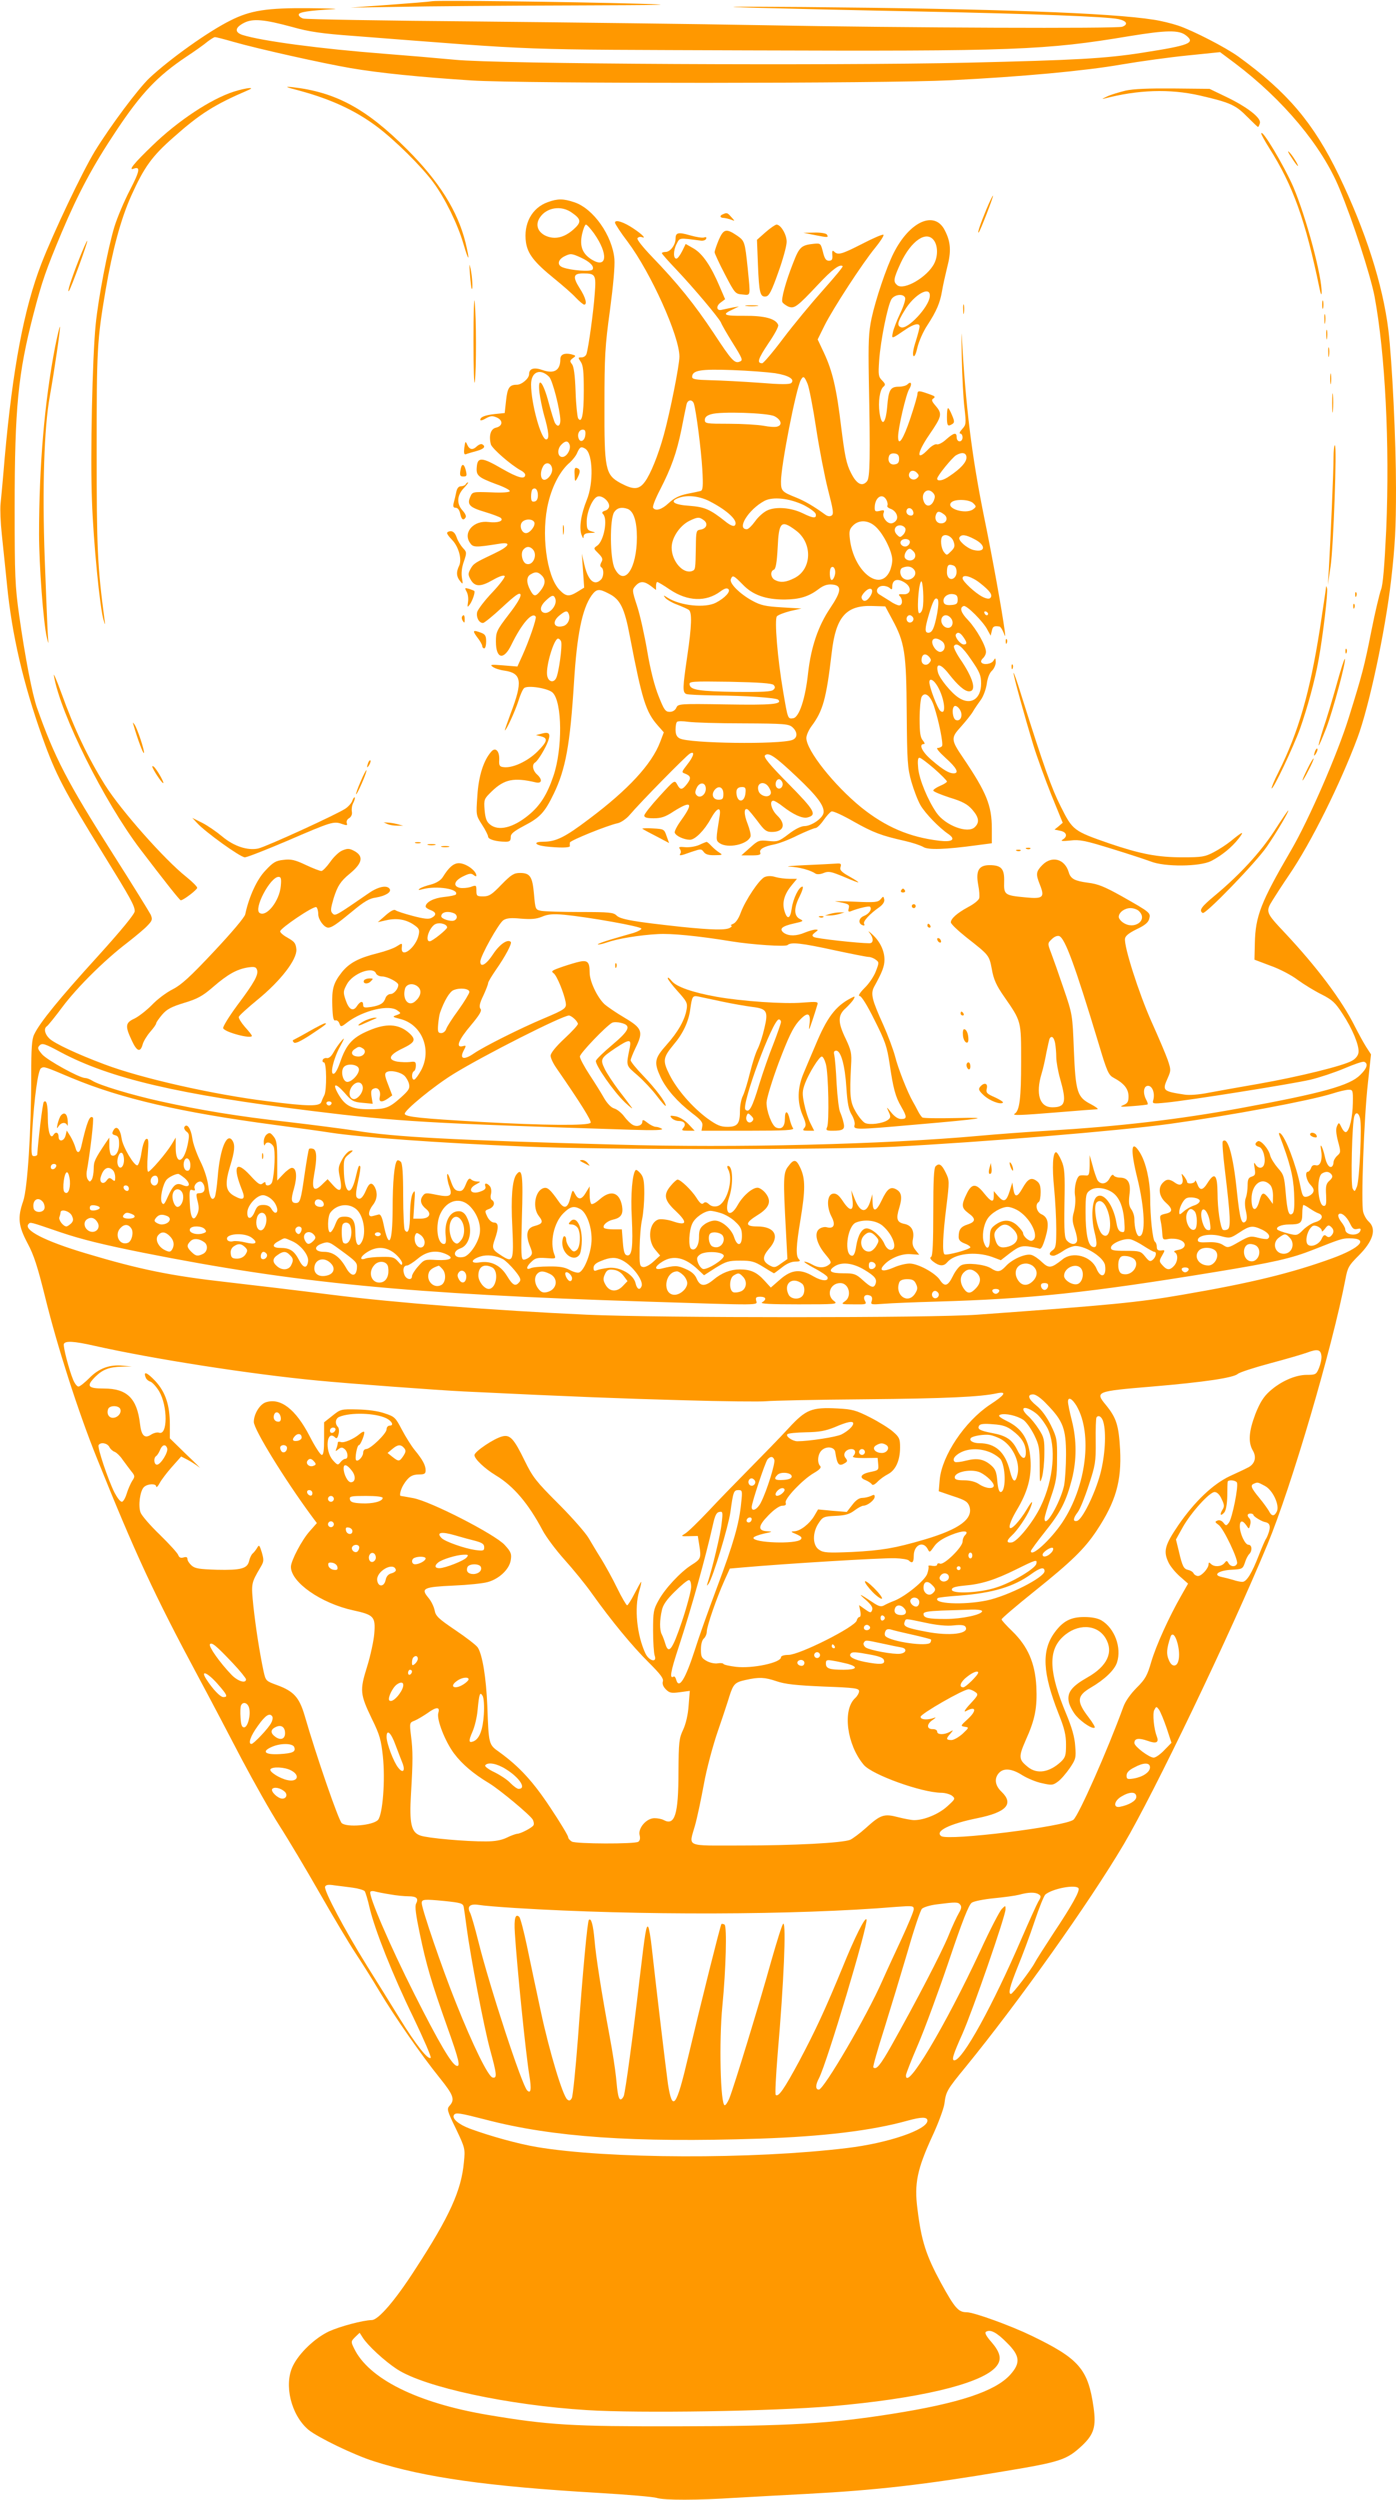 <?xml version="1.0" standalone="no"?>
<!DOCTYPE svg PUBLIC "-//W3C//DTD SVG 20010904//EN"
 "http://www.w3.org/TR/2001/REC-SVG-20010904/DTD/svg10.dtd">
<svg version="1.0" xmlns="http://www.w3.org/2000/svg"
 width="715pt" height="1280pt" viewBox="0 0 715 1280"
 preserveAspectRatio="xMidYMid meet">
<g transform="translate(0,1280) scale(0.1,-0.1)"
fill="#ff9800" stroke="none">
<path d="M2215 12794 c-16 -3 -118 -11 -225 -19 l-195 -14 250 4 c138 3 527 6
865 7 507 2 570 3 360 9 -366 10 -1020 18 -1055 13z"/>
<path d="M3875 12760 c149 -4 529 -13 845 -19 581 -12 947 -26 1009 -39 42 -9
51 -27 19 -39 -30 -10 -1093 -6 -1843 8 -319 6 -974 14 -1455 19 -481 4 -885
11 -897 15 -13 4 -23 13 -23 20 0 13 51 21 180 28 30 2 -26 4 -125 5 -218 2
-302 -11 -405 -63 -113 -56 -309 -196 -414 -294 -59 -56 -200 -245 -280 -375
-65 -107 -211 -414 -274 -576 -90 -233 -147 -538 -188 -995 -8 -99 -18 -204
-21 -234 -3 -29 0 -99 6 -155 6 -55 18 -173 27 -261 25 -255 83 -505 181 -780
68 -191 111 -273 313 -600 139 -225 160 -263 160 -291 0 -14 -67 -96 -192
-234 -192 -211 -295 -337 -323 -397 -12 -24 -15 -71 -15 -210 0 -283 -19 -578
-41 -643 -30 -85 -25 -127 22 -216 33 -61 52 -122 91 -279 61 -248 168 -583
264 -821 194 -483 295 -702 519 -1119 62 -115 162 -306 223 -423 62 -117 148
-270 193 -340 45 -70 138 -226 207 -347 69 -121 151 -258 182 -305 31 -47 87
-135 123 -196 79 -132 214 -326 309 -444 71 -88 79 -111 51 -142 -15 -17 -14
-24 32 -118 47 -99 48 -102 41 -172 -13 -144 -73 -277 -248 -546 -102 -159
-190 -262 -224 -262 -45 -1 -162 -32 -219 -58 -72 -34 -153 -111 -185 -177
-47 -97 -9 -252 80 -327 46 -38 233 -129 335 -161 259 -83 584 -129 1150 -162
149 -9 283 -20 299 -26 37 -12 209 -12 406 1 85 5 250 14 365 20 358 19 606
48 1010 116 289 48 318 58 397 131 61 58 73 97 59 196 -28 196 -74 249 -316
366 -107 52 -297 121 -334 121 -42 0 -60 20 -131 149 -77 142 -101 216 -121
380 -17 130 -1 204 75 370 31 66 59 142 63 168 8 63 12 71 108 188 274 336
633 841 810 1140 156 264 542 1068 736 1535 122 293 333 1010 400 1360 11 59
17 70 66 119 76 75 95 138 53 176 -11 10 -24 32 -28 49 -12 43 4 481 24 659
l16 148 -24 37 c-13 20 -39 68 -58 105 -67 135 -194 304 -359 480 -99 105
-100 108 -62 169 9 15 47 74 85 130 111 163 259 461 348 698 60 160 143 548
173 809 20 175 25 264 25 471 0 244 -20 652 -39 810 -29 235 -117 509 -255
795 -129 266 -262 423 -513 605 -65 47 -234 134 -309 159 -33 11 -90 25 -125
30 -222 35 -807 56 -1794 65 -393 3 -448 2 -240 -4z m-2379 -98 c88 -25 152
-34 315 -46 985 -76 793 -69 2019 -74 1369 -5 1524 1 1955 73 190 31 253 32
289 4 50 -39 21 -51 -223 -89 -191 -30 -344 -38 -896 -51 -705 -16 -2412 -7
-2625 15 -85 8 -249 22 -365 31 -324 25 -625 65 -723 96 -42 14 -39 38 8 62
45 23 102 18 246 -21z m-298 -77 c122 -35 458 -110 599 -134 146 -25 356 -46
618 -63 265 -17 2119 -16 2454 1 363 18 689 48 877 81 94 16 246 37 337 46
l166 17 75 -56 c248 -187 447 -425 536 -642 71 -171 159 -445 180 -552 55
-297 78 -755 60 -1193 -9 -190 -17 -286 -27 -310 -7 -19 -30 -113 -49 -210
-36 -182 -48 -227 -116 -445 -57 -184 -204 -522 -295 -678 -156 -268 -183
-338 -186 -477 l-2 -84 82 -31 c46 -16 109 -49 140 -73 32 -23 87 -57 122 -74
55 -28 70 -42 107 -99 52 -79 86 -163 82 -198 -2 -16 -14 -32 -34 -43 -43 -25
-269 -81 -479 -118 -99 -17 -215 -38 -258 -46 -45 -9 -96 -13 -120 -9 -111 17
-115 20 -87 83 18 41 18 43 1 94 -10 29 -48 118 -84 198 -64 144 -141 384
-135 424 2 14 21 29 60 48 42 20 59 34 64 53 8 31 7 32 -141 116 -88 49 -122
63 -173 69 -68 9 -88 20 -98 53 -20 69 -86 87 -135 38 -33 -34 -35 -46 -13
-101 26 -65 17 -74 -74 -65 -107 10 -111 13 -109 81 2 65 -14 84 -75 84 -55 0
-71 -29 -58 -100 6 -30 8 -61 5 -70 -3 -10 -28 -30 -57 -45 -57 -31 -88 -59
-88 -78 0 -8 37 -43 81 -78 116 -91 115 -90 129 -162 9 -52 23 -83 62 -139 90
-130 88 -123 88 -335 0 -186 -8 -249 -32 -265 -18 -11 20 -10 227 7 99 8 187
15 195 15 8 1 -7 12 -33 26 -70 36 -78 61 -87 279 -7 179 -7 181 -53 315 -25
74 -54 156 -64 182 -18 47 -18 48 4 69 13 13 28 19 38 16 30 -12 80 -148 202
-551 43 -145 51 -161 77 -175 53 -28 76 -57 76 -95 0 -28 -5 -36 -27 -45 -22
-9 -13 -10 47 -5 41 3 76 7 78 9 2 2 -1 12 -7 23 -19 35 -14 72 9 72 22 0 36
-37 27 -72 -6 -20 -4 -21 65 -14 109 10 643 95 738 117 47 11 125 37 175 58
49 21 95 37 102 34 22 -9 15 -33 -20 -67 -53 -54 -192 -93 -612 -170 -315 -58
-623 -94 -990 -116 -104 -6 -262 -18 -350 -26 -487 -44 -1244 -63 -1860 -45
-836 23 -1136 39 -1332 71 -65 10 -221 30 -348 45 -252 28 -448 60 -655 106
-145 32 -311 82 -347 105 -12 8 -29 14 -37 14 -29 0 -196 92 -221 122 -23 27
-24 33 -12 45 13 13 27 9 108 -35 254 -135 605 -217 1289 -301 436 -54 590
-63 1635 -96 116 -4 165 -2 155 5 -8 5 -22 10 -31 10 -9 0 -28 9 -43 21 -20
16 -26 17 -26 6 0 -20 -27 -29 -49 -17 -10 5 -30 24 -44 43 -14 19 -37 37 -51
41 -15 4 -35 24 -52 53 -15 27 -49 81 -76 122 -26 40 -48 81 -48 91 0 16 132
154 165 173 8 4 29 4 47 -1 53 -13 42 -38 -47 -113 -44 -37 -81 -73 -83 -81
-4 -21 91 -158 149 -213 29 -27 44 -38 33 -24 -10 14 -41 55 -68 90 -26 35
-58 83 -69 106 -24 50 -21 55 58 108 67 44 79 45 71 3 -20 -99 -22 -91 39
-144 31 -27 76 -75 100 -107 25 -33 45 -55 45 -49 0 18 -52 87 -116 154 -35
36 -64 72 -64 79 0 6 12 36 26 65 40 81 33 99 -56 152 -41 24 -88 56 -104 70
-37 35 -76 117 -76 162 0 58 -11 67 -67 52 -26 -7 -67 -20 -91 -29 -36 -13
-40 -17 -26 -27 16 -12 52 -99 61 -147 6 -32 -1 -37 -112 -84 -115 -48 -309
-145 -359 -180 -50 -34 -73 -28 -52 14 15 28 14 29 -4 24 -38 -10 -22 32 41
106 46 55 58 76 50 85 -8 10 -5 28 14 67 14 30 25 59 25 65 0 6 18 36 40 68
47 67 84 136 76 143 -16 16 -57 -12 -90 -62 -35 -54 -66 -72 -66 -39 0 28 94
196 118 212 17 11 39 13 91 8 52 -4 78 -2 107 10 30 13 56 15 114 10 124 -12
395 -60 395 -71 0 -5 -18 -15 -40 -22 -22 -6 -73 -21 -114 -33 -40 -12 -71
-23 -69 -26 3 -2 23 2 46 10 53 19 166 38 262 43 67 4 204 -9 375 -37 103 -17
279 -29 289 -19 17 16 71 10 236 -26 89 -19 169 -35 179 -35 9 0 26 -6 36 -14
18 -13 18 -15 1 -59 -9 -25 -35 -64 -58 -86 -25 -25 -34 -41 -25 -41 9 0 39
-48 76 -123 54 -107 64 -135 77 -222 19 -129 30 -171 60 -222 30 -52 30 -63 0
-63 -16 0 -34 12 -51 33 -26 32 -26 32 -13 3 11 -24 10 -30 -5 -41 -25 -18
-94 -27 -117 -15 -11 6 -32 31 -47 57 -29 50 -32 79 -24 238 4 62 0 77 -27
135 -41 84 -42 121 -1 157 17 16 35 36 41 46 9 17 7 17 -14 6 -79 -41 -123
-100 -181 -240 -20 -46 -47 -111 -61 -144 -32 -76 -34 -148 -5 -216 17 -40 19
-52 9 -64 -11 -13 -8 -15 19 -15 l31 0 -19 38 c-11 21 -25 65 -32 99 -11 53
-10 66 4 105 21 55 73 138 86 138 6 0 15 -17 21 -39 13 -48 18 -300 6 -323 -7
-15 -3 -18 27 -18 57 0 66 7 57 43 -4 18 -12 41 -17 52 -6 11 -14 76 -18 145
-3 69 -9 135 -12 148 -4 15 -1 22 10 22 24 0 45 -76 52 -190 5 -80 12 -113 27
-138 11 -18 18 -42 15 -52 -7 -26 1 -26 308 1 349 30 407 39 210 34 -89 -2
-165 -1 -171 3 -5 4 -15 18 -22 32 -7 14 -19 36 -27 50 -27 47 -75 168 -91
232 -9 34 -36 106 -59 158 -59 130 -67 161 -48 197 42 76 53 105 53 139 0 46
-23 94 -63 130 -17 16 -24 20 -14 8 22 -27 22 -54 0 -54 -54 0 -273 24 -285
32 -10 7 -9 11 6 23 18 13 18 15 3 15 -10 0 -34 -7 -54 -15 -44 -19 -83 -19
-108 -2 -26 20 -12 34 50 48 50 11 53 13 32 23 -31 16 -32 56 -2 115 14 28 21
51 15 51 -18 0 -48 -61 -55 -112 -8 -57 -25 -59 -39 -6 -10 42 3 83 42 129
l24 29 -39 0 c-21 0 -53 4 -71 9 -22 7 -41 6 -56 0 -28 -13 -98 -118 -122
-182 -10 -29 -26 -52 -38 -57 -12 -5 -16 -9 -11 -10 6 0 3 -5 -5 -10 -21 -14
-93 -12 -250 4 -240 26 -312 38 -332 58 -16 16 -37 18 -187 18 -93 0 -182 3
-199 6 -30 6 -30 7 -37 85 -8 91 -20 109 -72 109 -31 0 -45 -9 -95 -60 -49
-51 -63 -60 -93 -60 -32 0 -35 2 -35 29 0 29 -1 30 -30 19 -17 -5 -42 -7 -56
-4 -36 9 -27 37 19 59 30 15 41 16 52 7 8 -7 15 -9 15 -4 -1 26 -54 64 -90 64
-27 0 -52 -22 -82 -71 -11 -17 -32 -30 -60 -38 -24 -6 -50 -15 -58 -21 -11 -8
-7 -9 15 -3 72 19 187 1 170 -27 -2 -4 -30 -10 -61 -13 -52 -5 -94 -27 -94
-49 0 -5 11 -13 25 -18 30 -11 32 -26 5 -40 -14 -8 -39 -5 -96 10 -42 11 -82
24 -88 29 -7 6 -25 -3 -51 -26 l-40 -35 35 8 c56 14 102 8 143 -17 32 -21 37
-28 32 -53 -12 -67 -94 -130 -87 -67 2 23 2 23 -25 6 -14 -10 -59 -26 -99 -36
-97 -24 -145 -50 -183 -97 -44 -56 -52 -85 -49 -174 2 -59 6 -77 16 -73 7 2
16 -4 20 -15 7 -20 9 -20 42 6 80 60 213 92 255 60 20 -14 20 -15 -4 -24 -23
-8 -22 -9 20 -20 110 -28 162 -157 106 -262 -13 -24 -28 -45 -35 -48 -14 -4
-16 34 -2 43 6 3 10 16 10 29 0 19 -4 22 -30 18 -16 -2 -46 -1 -66 2 -51 10
-41 35 29 68 62 30 69 44 35 76 -50 46 -109 53 -189 23 -101 -39 -134 -73
-168 -173 -10 -29 -23 -54 -31 -56 -22 -8 -3 75 31 138 25 46 26 51 7 29 -13
-15 -31 -41 -40 -58 -11 -20 -24 -31 -34 -29 -9 2 -19 -3 -21 -9 -3 -7 0 -13
6 -13 14 0 15 -143 2 -168 -5 -9 -12 -25 -15 -34 -7 -24 -66 -24 -275 3 -277
34 -649 118 -836 189 -139 52 -256 107 -282 132 -24 23 -30 52 -13 63 6 4 42
48 79 98 77 103 219 243 332 329 41 32 88 71 103 87 26 27 28 33 18 57 -7 14
-94 155 -194 312 -234 368 -299 494 -390 752 -23 68 -59 251 -90 470 -21 150
-23 200 -23 550 0 512 18 689 96 990 45 173 65 229 145 420 85 201 160 342
279 520 129 194 212 281 360 380 44 29 93 64 108 77 16 12 33 23 38 23 6 0 49
-11 97 -25z m4636 -4451 c47 -46 -25 -98 -82 -58 -12 8 -22 21 -22 29 0 23 30
45 60 45 16 0 36 -7 44 -16z m-3510 -10 c20 -8 21 -30 1 -38 -18 -6 -65 9 -65
22 0 21 31 29 64 16z m-34 -73 c0 -10 -76 -71 -89 -71 -28 0 0 77 31 89 23 9
58 -2 58 -18z m-364 -236 c4 -8 17 -15 31 -15 27 0 83 -29 83 -43 0 -20 -22
-47 -40 -47 -10 0 -21 -9 -25 -19 -9 -28 -26 -39 -73 -47 -35 -5 -42 -4 -42
10 0 23 -15 20 -32 -6 -20 -30 -41 -18 -58 32 -13 39 -12 45 6 79 30 57 135
96 150 56z m217 -70 c18 -18 12 -47 -15 -71 -34 -32 -68 6 -54 62 7 28 45 33
69 9z m261 -25 c-1 -8 -26 -50 -57 -93 -31 -42 -59 -86 -62 -97 -4 -11 -15
-20 -25 -20 -16 0 -19 6 -16 43 2 23 6 51 10 62 22 62 49 107 69 115 33 14 82
8 81 -10z m538 -137 c10 -9 18 -21 18 -26 0 -6 -31 -40 -70 -76 -44 -41 -70
-74 -70 -87 0 -12 14 -41 31 -65 119 -172 180 -269 174 -278 -9 -16 -238 -14
-559 4 -314 18 -388 26 -393 41 -5 16 149 143 252 206 158 97 556 298 589 298
5 0 18 -7 28 -17z m2462 -124 c3 -17 6 -50 6 -73 0 -22 9 -73 20 -111 34 -120
27 -145 -41 -145 -64 0 -86 68 -54 173 8 26 19 76 25 110 7 34 14 65 16 69 10
17 22 7 28 -23z m-3545 -28 c21 -13 5 -41 -23 -41 -33 0 -44 20 -21 37 22 15
25 16 44 4z m-21 -104 c5 -23 -35 -67 -59 -67 -23 0 -36 55 -18 76 17 21 73
14 77 -9z m-1468 -48 c250 -104 554 -175 1036 -239 121 -16 251 -34 288 -40
147 -23 558 -53 996 -71 386 -17 1567 -17 1885 -1 448 23 1154 81 1416 117
311 43 713 118 832 155 34 11 72 20 85 20 21 0 22 -4 21 -67 -1 -73 -17 -144
-35 -150 -6 -2 -16 9 -23 24 -13 27 -14 27 -23 7 -7 -14 -5 -39 5 -78 15 -55
14 -58 -4 -74 -10 -9 -19 -24 -19 -34 0 -9 -4 -19 -9 -22 -13 -8 -28 14 -36
54 -10 46 -27 76 -19 33 9 -49 -3 -86 -26 -80 -13 3 -21 -1 -25 -14 -4 -10
-11 -19 -16 -19 -17 0 -9 -44 13 -67 17 -19 20 -28 12 -41 -6 -9 -20 -18 -32
-20 -18 -3 -22 5 -32 55 -21 106 -77 254 -103 270 -6 4 -8 0 -5 -8 54 -140 72
-211 76 -297 3 -63 1 -97 -7 -105 -19 -19 -28 8 -36 106 -7 82 -10 93 -40 126
-17 20 -35 48 -39 63 -8 36 -50 83 -64 74 -18 -11 -15 -23 7 -29 20 -5 36 -62
25 -91 -8 -21 -30 -21 -44 2 -8 13 -9 9 -4 -20 5 -31 3 -37 -15 -43 -17 -5
-21 -15 -21 -45 0 -21 -4 -50 -9 -63 -6 -15 -6 -41 0 -67 7 -29 6 -47 -1 -54
-21 -21 -30 12 -45 154 -19 186 -47 282 -72 256 -4 -3 1 -68 10 -143 30 -248
32 -302 13 -309 -9 -4 -19 -4 -23 -1 -13 13 -27 107 -27 187 -1 96 -15 110
-51 53 -25 -40 -40 -41 -53 -5 -6 15 -11 21 -11 15 -1 -14 -41 -18 -41 -5 0 5
-7 17 -15 28 -15 18 -15 18 -9 -7 7 -34 -10 -45 -38 -25 -28 20 -43 20 -62 0
-26 -26 -20 -70 14 -101 38 -34 38 -50 -1 -58 -29 -7 -30 -9 -24 -39 4 -17 7
-46 8 -63 2 -31 4 -33 32 -27 17 3 43 1 58 -5 37 -14 32 -44 -8 -51 -20 -4
-26 -8 -17 -13 17 -11 15 -47 -5 -69 -21 -23 -36 -23 -59 3 -17 19 -18 22 -2
50 16 28 16 29 -5 26 -16 -1 -22 3 -22 18 0 11 -4 23 -10 27 -11 8 -24 124
-24 228 -1 86 -22 178 -52 227 -45 73 -51 21 -15 -125 40 -160 45 -302 11
-302 -13 0 -25 43 -25 89 0 15 -7 37 -16 49 -12 17 -14 35 -9 76 8 60 -8 86
-50 86 -13 0 -27 5 -31 11 -4 8 -12 2 -21 -15 -16 -31 -48 -34 -63 -7 -5 11
-17 44 -24 73 l-15 53 0 -53 c-1 -45 -4 -53 -18 -51 -10 1 -23 1 -30 0 -18 -2
-33 -60 -27 -102 4 -22 1 -58 -5 -82 -10 -35 -10 -50 4 -91 9 -26 14 -54 11
-62 -7 -19 -31 -18 -50 2 -14 13 -16 42 -14 192 3 154 1 182 -16 220 -10 23
-22 42 -27 42 -17 0 -21 -76 -10 -184 6 -62 11 -156 11 -209 0 -84 -2 -98 -20
-110 -20 -14 -17 -27 6 -27 7 0 30 11 50 25 20 14 49 25 63 25 55 -1 146 -60
151 -100 8 -58 -22 -69 -44 -16 -27 64 -121 90 -173 48 -59 -47 -70 -48 -106
-15 -17 17 -42 34 -54 37 -29 9 -100 -22 -132 -58 -28 -30 -42 -32 -76 -10
-31 20 -125 30 -152 15 -12 -6 -31 -31 -43 -56 -25 -51 -42 -56 -66 -19 -24
36 -112 84 -155 84 -20 0 -57 -9 -83 -21 -53 -23 -77 -17 -49 13 32 36 92 60
138 56 l43 -3 -19 24 c-14 17 -18 33 -13 57 8 42 -8 70 -44 77 -38 8 -44 25
-26 83 16 53 12 79 -16 94 -29 16 -46 3 -74 -56 -29 -61 -46 -63 -47 -6 l-1
37 -9 -31 c-20 -71 -54 -66 -83 11 l-16 40 6 -47 c8 -62 -12 -65 -50 -7 -20
30 -33 39 -49 37 -31 -4 -35 -66 -8 -118 22 -42 12 -64 -25 -54 -10 3 -28 -1
-38 -9 -27 -20 -14 -75 30 -128 33 -40 35 -44 18 -56 -23 -17 -53 -16 -84 2
-14 8 -31 14 -39 15 -8 0 15 -15 50 -34 35 -18 65 -39 67 -45 8 -23 -28 -22
-71 3 -67 40 -113 36 -172 -16 l-47 -41 -33 36 c-39 43 -71 57 -126 57 -48 0
-93 -18 -135 -53 -43 -36 -68 -35 -85 4 -9 22 -26 38 -57 51 -42 19 -56 19
-124 2 -39 -9 -36 11 5 36 56 35 117 21 182 -41 l31 -29 59 38 c54 33 67 37
126 37 57 0 73 -4 118 -32 29 -18 54 -33 55 -33 2 0 20 14 41 30 23 19 49 30
68 30 24 0 28 3 19 12 -17 17 -15 65 8 203 25 151 25 209 0 263 -22 48 -34 49
-64 8 -24 -31 -25 -63 -11 -322 l8 -151 -33 -23 c-30 -22 -35 -22 -59 -9 -37
21 -37 44 -2 85 57 64 30 114 -61 114 -63 0 -63 18 2 58 60 37 73 70 43 110
-11 15 -29 28 -40 30 -26 4 -77 -39 -105 -89 -39 -70 -71 -42 -44 38 23 68 20
163 -5 163 -6 0 -5 -8 1 -19 28 -53 -9 -175 -56 -187 -16 -4 -31 -1 -43 10
-12 11 -20 13 -28 5 -8 -8 -18 -1 -36 28 -25 39 -81 93 -97 93 -4 0 -20 -14
-34 -31 -40 -47 -34 -75 26 -131 61 -58 56 -76 -15 -52 -26 9 -59 13 -73 10
-49 -13 -60 -105 -19 -154 l26 -31 -33 -30 c-19 -18 -42 -30 -53 -29 -19 3
-20 10 -19 98 1 52 6 119 13 148 6 29 11 88 11 131 0 63 -4 84 -19 102 -11 13
-22 21 -25 18 -17 -17 -27 -126 -20 -245 7 -148 1 -197 -24 -192 -13 2 -18 18
-22 68 l-5 65 -42 0 c-22 0 -44 3 -49 7 -11 12 15 36 46 43 41 9 53 28 46 70
-13 70 -57 84 -113 35 -19 -17 -38 -28 -44 -25 -5 4 -9 25 -9 48 l0 42 -20
-33 c-22 -37 -39 -37 -56 -3 -11 21 -12 19 -23 -23 -13 -53 -31 -59 -58 -20
-45 64 -59 77 -80 70 -43 -14 -57 -100 -23 -143 24 -30 19 -40 -23 -51 -39
-10 -46 -44 -23 -102 14 -35 14 -41 0 -55 -8 -8 -23 -15 -31 -15 -14 0 -15 22
-10 213 7 220 2 262 -28 223 -21 -28 -29 -117 -21 -267 8 -180 5 -188 -59
-146 -44 28 -47 36 -30 83 20 57 19 84 -4 84 -12 0 -26 12 -35 30 -14 30 -14
31 10 40 25 10 32 34 13 46 -6 3 -8 17 -4 31 3 14 1 31 -6 39 -15 18 -30 18
-23 -1 4 -10 -3 -18 -22 -25 -53 -21 -73 12 -23 37 22 12 22 13 3 13 -11 0
-25 5 -31 11 -9 9 -16 2 -27 -25 -12 -30 -20 -37 -38 -34 -18 2 -27 15 -40 53
-12 34 -17 42 -18 26 0 -14 5 -40 12 -58 17 -47 4 -55 -66 -41 -53 11 -59 11
-71 -6 -16 -21 -10 -45 18 -67 30 -25 16 -49 -29 -49 l-37 0 5 76 c5 68 4 74
-8 53 -8 -14 -13 -57 -14 -106 0 -79 -10 -107 -27 -81 -4 7 -8 86 -8 175 0
114 -4 166 -12 174 -7 7 -16 10 -19 6 -14 -14 -23 -107 -23 -249 -1 -178 -19
-209 -46 -79 -8 40 -16 55 -26 52 -8 -2 -22 -6 -31 -8 -25 -7 -23 25 2 57 22
28 25 61 10 91 -16 28 -29 23 -45 -15 -17 -40 -32 -53 -47 -38 -7 7 -5 33 6
82 9 40 14 75 11 78 -7 8 -9 3 -25 -63 -25 -100 -57 -74 -59 47 -1 50 2 59 27
78 22 18 23 22 7 18 -11 -2 -30 -22 -42 -44 -21 -38 -22 -47 -12 -94 14 -67 2
-81 -35 -39 l-28 31 -29 -28 c-41 -40 -54 -24 -40 52 15 82 14 123 -4 131 -9
3 -18 3 -22 0 -3 -3 -13 -62 -23 -131 -19 -133 -23 -146 -45 -146 -24 0 -26
18 -9 75 17 60 13 105 -11 105 -8 0 -28 -15 -44 -32 l-31 -33 0 101 c0 85 -3
106 -19 125 -16 20 -21 21 -35 10 -9 -7 -16 -25 -15 -40 0 -14 3 -20 6 -13 7
19 31 14 44 -9 10 -20 6 -135 -7 -181 -6 -20 -34 -25 -34 -7 0 8 -4 8 -15 -1
-12 -10 -23 -3 -64 42 -74 80 -91 47 -40 -79 17 -43 5 -52 -39 -28 -47 25 -52
60 -23 155 23 74 26 107 12 129 -29 46 -65 -43 -76 -187 -4 -49 -11 -95 -15
-102 -14 -23 -27 -1 -33 56 -4 34 -19 84 -41 128 -19 39 -38 92 -41 118 -7 49
-27 78 -40 58 -4 -6 1 -17 10 -24 15 -11 16 -19 6 -68 -20 -95 -61 -105 -61
-15 l0 52 -21 -35 c-28 -46 -109 -140 -120 -140 -5 0 -6 38 -2 86 5 72 4 86
-8 82 -8 -3 -18 -30 -24 -68 -5 -35 -15 -65 -21 -67 -16 -5 -75 94 -81 137 -7
50 -27 70 -42 42 -9 -16 -7 -21 9 -25 16 -4 20 -14 20 -45 0 -40 -20 -69 -40
-57 -5 3 -10 25 -10 48 l0 42 -18 -26 c-56 -84 -62 -96 -62 -134 0 -22 -5 -47
-10 -55 -9 -13 -11 -13 -20 0 -6 8 -8 26 -6 40 18 98 38 271 32 277 -16 16
-31 -21 -60 -149 -8 -35 -22 -36 -30 -3 -4 14 -15 39 -25 56 l-19 30 -6 -25
c-8 -31 -36 -35 -36 -6 0 22 -15 27 -26 9 -15 -25 -29 15 -29 86 0 70 -7 96
-21 82 -5 -5 -28 -187 -33 -269 -1 -5 -8 -8 -17 -8 -14 0 -15 14 -9 123 10
175 30 318 45 327 16 10 16 10 160 -51z m1702 12 c9 -9 20 -28 23 -42 5 -22
-1 -32 -42 -69 -61 -54 -78 -60 -164 -60 -86 0 -119 16 -153 72 -36 60 -21 68
28 13 37 -43 46 -48 93 -52 l52 -5 -6 36 c-4 28 -2 37 12 42 22 9 37 -14 30
-43 -6 -27 10 -30 42 -8 l22 16 -21 55 c-18 46 -19 57 -8 64 19 12 71 1 92
-19z m-214 -57 c4 -28 -30 -69 -51 -61 -22 8 -22 45 0 69 21 23 47 19 51 -8z
m-160 -85 c-2 -6 -8 -10 -13 -10 -5 0 -11 4 -13 10 -2 6 4 11 13 11 9 0 15 -5
13 -11z m5268 -76 c10 -38 -3 -314 -16 -349 -11 -27 -12 -28 -22 -10 -11 19
-3 342 9 372 8 22 22 16 29 -13z m-6331 -213 c0 -35 -21 -53 -31 -26 -9 23 5
68 19 63 7 -2 12 -19 12 -37z m340 -26 c0 -19 -5 -29 -15 -29 -16 0 -25 28
-16 51 10 25 31 10 31 -22z m-687 -6 c-6 -18 -28 -21 -28 -4 0 9 7 16 16 16 9
0 14 -5 12 -12z m290 -20 c7 -7 12 -23 12 -36 0 -21 -2 -23 -15 -12 -13 11
-18 10 -29 -5 -17 -24 -39 -10 -30 18 13 45 38 59 62 35z m-220 -54 c3 -45
-11 -75 -28 -58 -13 13 -1 106 14 101 6 -2 12 -21 14 -43z m6461 33 c8 -11 6
-18 -10 -33 -17 -15 -20 -28 -17 -74 2 -43 0 -55 -11 -55 -32 0 -40 147 -10
166 20 12 35 11 48 -4z m-5873 -20 c33 -29 26 -52 -11 -35 -32 14 -48 1 -76
-61 -17 -39 -22 -43 -30 -29 -11 19 4 93 24 117 10 12 42 29 59 30 4 1 19 -10
34 -22z m-136 -12 c0 -25 -23 -35 -35 -15 -10 16 2 40 20 40 9 0 15 -9 15 -25z
m235 -25 c8 -25 -1 -40 -25 -40 -16 0 -17 -4 -8 -41 8 -29 7 -47 -1 -65 -20
-45 -36 -23 -39 56 -3 64 -1 72 14 66 11 -4 15 -2 11 8 -6 15 11 36 29 36 7 0
15 -9 19 -20z m5459 4 c10 -9 16 -32 16 -57 l-1 -42 -20 28 c-28 36 -36 34
-49 -13 -16 -59 -40 -53 -40 10 0 75 52 116 94 74z m-5844 -20 c0 -9 -5 -14
-12 -12 -18 6 -21 28 -4 28 9 0 16 -7 16 -16z m5036 -19 c35 -23 56 -71 62
-143 4 -59 3 -64 -14 -60 -13 2 -21 16 -26 47 -16 94 -68 160 -102 132 -23
-19 -28 -106 -11 -176 17 -67 14 -88 -10 -79 -23 9 -35 70 -35 176 0 89 2 98
23 113 26 19 76 14 113 -10z m-4758 -18 c3 -27 -12 -57 -29 -57 -15 0 -31 42
-24 67 9 36 49 28 53 -10z m457 -22 c25 -24 34 -65 15 -65 -5 0 -14 9 -20 20
-7 13 -21 20 -41 20 -25 0 -33 -6 -45 -36 -17 -41 -40 -40 -37 1 3 36 49 85
80 85 13 0 35 -11 48 -25z m4750 -4 c0 -8 -13 -19 -30 -24 -16 -5 -40 -19 -52
-30 -21 -18 -23 -19 -23 -3 0 21 18 58 34 69 18 12 71 3 71 -12z m-5925 -6 c6
-8 10 -22 8 -32 -5 -25 -51 -25 -56 0 -8 42 23 63 48 32z m1438 -8 c2 -11 -3
-17 -17 -17 -23 0 -35 15 -26 31 10 15 39 6 43 -14z m752 -17 c36 -39 54 -92
47 -137 -8 -48 -51 -111 -81 -119 -50 -12 -65 27 -17 44 40 14 59 74 43 131
-15 48 -34 65 -67 57 -36 -9 -58 -59 -53 -118 4 -35 2 -48 -8 -48 -35 0 -46
97 -18 156 34 71 105 87 154 34z m3254 2 c37 -72 24 -178 -18 -143 -27 23 -49
145 -29 164 14 14 33 6 47 -21z m-5153 -7 c0 -5 -12 -11 -26 -13 -18 -2 -25 1
-25 13 0 12 7 15 25 13 14 -2 26 -7 26 -13z m1314 -7 c41 -36 54 -136 22 -176
-15 -20 -27 4 -27 56 0 61 -14 82 -54 82 -29 0 -35 -5 -49 -40 -8 -22 -20 -40
-26 -40 -15 0 -14 83 2 102 33 42 93 49 132 16z m4883 4 c15 -10 35 -22 45
-25 28 -10 20 -35 -16 -45 -18 -5 -46 -23 -63 -40 -29 -29 -32 -30 -77 -18
-25 6 -49 15 -54 19 -12 13 19 27 59 27 59 0 68 7 68 56 0 24 3 44 6 44 3 0
18 -8 32 -18z m-3736 -3 c31 -17 58 -86 58 -154 0 -65 -36 -160 -64 -171 -9
-3 -30 3 -48 13 -25 14 -52 19 -108 18 -41 0 -83 -4 -92 -9 -26 -12 -23 9 5
34 18 18 31 21 74 18 50 -4 51 -4 42 19 -24 63 -2 162 46 210 35 35 54 40 87
22z m3146 -11 c15 -15 16 -84 2 -93 -27 -17 -57 52 -39 87 11 21 21 22 37 6z
m79 -58 c5 -37 4 -42 -13 -38 -19 3 -39 70 -29 97 10 25 36 -11 42 -59z
m-5829 35 c9 -19 8 -27 -4 -40 -9 -8 -19 -15 -24 -15 -16 0 -41 33 -36 47 3 8
6 19 6 24 0 21 47 8 58 -16z m3325 13 c22 -7 55 -26 73 -44 28 -26 34 -39 34
-73 0 -52 -24 -56 -40 -6 -14 43 -63 85 -99 85 -16 0 -40 -9 -55 -21 -21 -16
-26 -29 -26 -64 0 -43 -19 -73 -40 -60 -15 10 -12 93 6 130 14 31 62 64 93 65
7 0 32 -5 54 -12z m-3019 -4 c26 -10 18 -24 -14 -24 -29 0 -38 9 -23 23 8 9
17 9 37 1z m689 -15 c7 -28 -9 -69 -27 -69 -19 0 -29 31 -20 64 8 32 39 35 47
5z m5551 -33 c13 -27 20 -33 37 -29 16 4 20 2 17 -8 -10 -31 -78 -26 -78 6 0
7 -9 24 -21 39 -11 14 -17 30 -14 36 10 17 41 -6 59 -44z m-6060 38 c32 -12
11 -44 -27 -44 -7 0 -18 4 -26 9 -12 8 -12 12 -2 25 14 17 30 20 55 10z m-353
-36 c14 -27 -10 -53 -39 -44 -29 10 -39 46 -17 62 21 15 42 8 56 -18z m1858
18 c23 -27 24 -80 3 -106 -17 -21 -22 -22 -36 -11 -21 18 -31 77 -17 107 12
27 33 31 50 10z m2161 -32 c55 -47 81 -124 41 -124 -11 0 -23 12 -31 30 -15
37 -64 80 -91 80 -25 0 -45 -35 -54 -92 -4 -30 -11 -48 -20 -48 -44 0 -27 151
19 170 45 18 103 11 136 -16z m-4210 -34 c106 -36 220 -64 425 -105 780 -155
1357 -211 2577 -250 598 -19 567 -20 561 5 -4 16 0 20 21 20 30 0 34 -14 9
-29 -13 -7 43 -10 187 -10 189 0 203 1 183 16 -43 30 -22 93 31 93 44 0 61
-67 24 -93 -22 -15 -20 -16 45 -16 64 -1 67 0 57 18 -12 23 2 36 26 27 10 -4
13 -13 9 -27 -7 -20 -4 -20 62 -15 37 3 158 8 268 11 483 14 777 45 1425 151
306 50 393 70 507 115 139 55 148 58 183 58 103 1 61 -48 -86 -102 -209 -76
-418 -127 -769 -187 -224 -39 -369 -53 -1050 -102 -237 -17 -1623 -17 -2000 0
-479 22 -981 61 -1305 102 -173 22 -416 51 -540 65 -284 32 -443 64 -720 147
-211 63 -324 121 -293 151 9 10 5 11 163 -43z m1484 34 c17 -45 -6 -106 -34
-89 -11 7 -14 88 -3 98 11 12 31 7 37 -9z m-1121 -15 c13 -20 2 -65 -18 -73
-42 -16 -71 40 -39 75 20 22 42 22 57 -2z m6097 -12 c0 -6 7 -1 16 11 13 18
19 21 30 11 17 -14 18 -31 2 -47 -8 -8 -15 -9 -25 -1 -9 8 -15 5 -24 -15 -13
-27 -49 -43 -68 -31 -21 13 -6 78 22 97 14 8 47 -9 47 -25z m-5721 9 c9 -11 8
-15 -5 -20 -36 -14 -83 2 -70 23 10 16 61 14 75 -3z m495 6 c2 -4 1 -14 -4
-22 -7 -11 -12 -12 -21 -3 -6 6 -8 16 -5 22 8 13 23 14 30 3z m4921 -9 c33
-16 45 -36 27 -47 -4 -2 -26 0 -48 6 -38 10 -45 9 -98 -21 -55 -32 -58 -32
-82 -16 -17 11 -42 16 -77 14 -40 -2 -52 0 -52 11 0 24 61 35 116 21 48 -13
51 -12 97 18 54 36 68 37 117 14z m-5595 -33 c21 -21 25 -46 11 -69 -8 -12
-14 -13 -35 -3 -35 16 -54 56 -36 77 17 20 36 19 60 -5z m739 6 c9 -11 8 -18
-4 -30 -21 -21 -32 -20 -43 2 -19 36 21 60 47 28z m341 4 c0 -5 -7 -10 -15
-10 -8 0 -15 5 -15 10 0 6 7 10 15 10 8 0 15 -4 15 -10z m225 -41 c0 -31 -30
-37 -45 -9 -6 11 -8 30 -5 41 6 18 9 19 28 6 12 -8 22 -25 22 -38z m1525 36
c15 -19 4 -52 -21 -60 -11 -4 -26 -1 -34 5 -15 13 -20 51 -8 63 12 12 50 7 63
-8z m786 -6 c17 -19 17 -23 3 -47 -8 -15 -23 -28 -32 -30 -41 -8 -63 50 -31
82 21 21 37 20 60 -5z m-3195 -8 c33 -26 18 -36 -34 -23 -23 6 -52 9 -64 6
-11 -3 -24 0 -28 6 -20 33 88 42 126 11z m5313 3 c32 -31 14 -84 -29 -84 -46
0 -62 57 -23 84 28 20 33 20 52 0z m-5556 -26 c18 -15 15 -46 -7 -58 -28 -14
-38 -13 -61 10 -24 24 -25 34 -4 55 16 16 46 13 72 -7z m445 8 c45 -18 89 -72
85 -104 -5 -40 -25 -37 -47 7 -25 47 -46 61 -96 61 -42 0 -44 17 -4 37 29 16
23 16 62 -1z m4366 -27 c25 -16 48 -29 53 -29 14 0 9 -27 -8 -41 -13 -11 -19
-8 -39 17 -22 27 -27 29 -99 29 -64 0 -76 3 -76 16 0 22 67 50 100 43 14 -3
45 -19 69 -35z m-4141 -1 c112 -81 112 -82 110 -113 -4 -44 -30 -43 -56 4 -32
56 -67 81 -113 81 -45 0 -55 24 -16 40 33 13 41 12 75 -12z m-463 -4 c14 -14
14 -19 2 -38 -9 -13 -25 -21 -43 -21 -23 0 -30 5 -32 24 -3 15 3 30 14 38 24
17 39 16 59 -3z m5183 4 c28 -28 3 -84 -34 -76 -43 8 -44 88 -1 88 13 0 28 -5
35 -12z m-4413 -39 c19 -17 35 -38 35 -48 -1 -12 -5 -10 -21 9 -19 22 -29 25
-83 24 -33 0 -71 -4 -83 -8 -35 -13 -28 11 10 34 49 30 99 26 142 -11z m4205
10 c15 -26 -11 -69 -41 -69 -50 0 -78 47 -47 78 20 20 76 15 88 -9z m-4864
-10 c8 -14 -11 -33 -25 -25 -11 7 -4 36 9 36 5 0 12 -5 16 -11z m118 -5 c19
-18 20 -28 6 -55 -13 -23 -47 -25 -72 -2 -24 21 -23 39 4 57 28 20 43 20 62 0z
m801 4 c44 -20 23 -33 -47 -30 -63 4 -65 3 -96 -32 -18 -20 -32 -43 -32 -51 0
-23 -30 -17 -39 8 -10 26 -4 47 14 47 7 0 32 16 55 35 45 38 95 46 145 23z
m1422 -8 c3 -18 -82 -72 -106 -68 -8 2 -20 16 -26 32 -8 23 -6 30 10 42 27 20
119 15 122 -6z m-1130 -18 c12 -7 38 -32 59 -57 30 -37 34 -48 24 -60 -20 -24
-33 -18 -63 31 -33 55 -82 79 -140 70 -49 -8 -47 14 3 30 34 11 79 6 117 -14z
m3237 -5 c18 -28 -12 -72 -49 -72 -22 0 -30 6 -35 25 -4 14 -3 36 1 48 7 19
15 23 40 20 18 -2 37 -11 43 -21z m-4115 -21 c19 -23 9 -49 -23 -57 -38 -10
-66 5 -66 36 0 50 55 63 89 21z m1489 20 c52 -27 109 -104 98 -132 -9 -23 -24
-16 -31 16 -10 44 -80 84 -138 78 -23 -3 -50 -8 -59 -12 -14 -6 -18 -3 -18 12
0 14 12 25 38 35 47 20 76 21 110 3z m-1200 -35 c6 -40 -7 -70 -33 -77 -49
-12 -75 47 -38 88 24 27 67 20 71 -11z m2497 9 c0 -8 -8 -16 -17 -18 -13 -2
-18 3 -18 18 0 15 5 20 18 18 9 -2 17 -10 17 -18z m-58 -22 c55 -33 66 -48 57
-73 -9 -23 -23 -18 -65 20 -35 32 -45 35 -98 35 -67 0 -82 11 -49 34 37 26 95
20 155 -16z m867 16 c22 -21 20 -50 -4 -74 -26 -26 -55 -25 -74 2 -30 42 -9
88 39 88 13 0 31 -7 39 -16z m-3030 -10 c23 -22 20 -71 -4 -84 -37 -20 -78 20
-64 62 5 16 19 26 51 37 1 1 9 -6 17 -15z m257 6 c36 -20 21 -110 -18 -110
-23 0 -53 39 -53 68 0 46 29 64 71 42z m3019 -10 c14 -26 2 -68 -21 -75 -25
-8 -69 19 -69 42 0 45 70 71 90 33z m548 -2 c-3 -7 -11 -13 -18 -13 -7 0 -15
6 -17 13 -3 7 4 12 17 12 13 0 20 -5 18 -12z m-3700 -41 c-4 -29 -25 -32 -38
-7 -9 16 -8 25 1 36 16 19 41 -1 37 -29z m805 11 l21 -28 -24 -25 c-31 -33
-69 -30 -89 7 -12 21 -13 31 -3 53 10 22 18 26 44 23 20 -2 38 -13 51 -30z
m1809 15 c24 -22 23 -52 -4 -80 -27 -29 -43 -29 -62 -1 -20 29 -20 62 0 82 20
21 43 20 66 -1z m-2188 -5 c48 -21 41 -81 -11 -94 -20 -5 -31 -2 -45 16 -21
26 -23 61 -6 78 15 15 30 15 62 0z m116 -24 c0 -8 -4 -14 -10 -14 -12 0 -31
35 -23 44 9 8 33 -14 33 -30z m570 16 c11 -11 20 -29 20 -40 0 -28 -35 -60
-65 -60 -64 0 -52 118 13 120 6 0 21 -9 32 -20z m304 -6 c25 -24 20 -63 -8
-76 -14 -6 -32 -8 -40 -5 -23 9 -21 73 2 86 23 14 28 14 46 -5z m304 -37 c15
-12 16 -49 0 -65 -18 -18 -56 -14 -68 7 -30 57 17 97 68 58z m584 -2 c9 -19 8
-29 -6 -50 -37 -56 -105 -6 -80 59 4 10 18 16 40 16 27 0 37 -5 46 -25z m676
-12 c-2 -10 -10 -18 -18 -18 -8 0 -16 8 -18 18 -2 12 3 17 18 17 15 0 20 -5
18 -17z m-250 -25 c-3 -7 -11 -13 -18 -13 -7 0 -15 6 -17 13 -3 7 4 12 17 12
13 0 20 -5 18 -12z m-312 -9 c10 -17 -13 -36 -27 -22 -12 12 -4 33 11 33 5 0
12 -5 16 -11z m-4323 -270 c302 -68 804 -146 1142 -178 163 -16 612 -49 750
-56 582 -28 800 -36 1125 -45 206 -6 398 -8 425 -5 28 3 255 8 505 10 418 4
592 12 678 31 51 10 39 -9 -38 -59 -129 -86 -246 -261 -257 -384 l-5 -59 73
-25 c62 -20 75 -28 84 -52 21 -64 -50 -117 -229 -170 -154 -45 -218 -56 -373
-64 -123 -5 -145 -4 -167 11 -35 22 -36 88 -3 137 21 32 26 34 87 37 50 2 72
9 97 28 17 13 38 24 45 24 21 0 58 29 58 46 0 11 -4 12 -19 4 -11 -5 -31 -10
-44 -10 -17 0 -34 -12 -52 -36 l-28 -36 -74 6 -73 7 -20 -34 c-24 -40 -71 -77
-102 -78 -20 -1 -18 -3 11 -15 26 -12 31 -18 22 -27 -25 -25 -243 -17 -242 8
0 6 24 15 53 22 44 9 47 11 20 12 -52 2 -51 26 4 82 29 30 57 49 71 49 15 0
21 4 17 15 -8 19 87 119 144 152 31 18 40 29 33 36 -17 17 -13 62 8 81 25 23
65 17 69 -9 10 -67 19 -76 51 -56 12 8 12 12 2 25 -17 20 1 46 30 46 21 0 25
-20 9 -36 -7 -7 11 -10 57 -10 l68 1 3 -32 c3 -30 1 -32 -39 -40 -50 -10 -61
-29 -26 -42 14 -6 28 -15 32 -21 4 -7 14 -3 29 12 12 13 37 31 55 40 39 21 61
70 61 137 0 44 -4 52 -36 80 -19 17 -72 50 -117 73 -73 37 -92 42 -167 46
-133 7 -162 -5 -250 -100 -41 -45 -129 -135 -195 -202 -66 -67 -163 -166 -215
-222 -52 -55 -106 -108 -120 -116 -24 -15 -24 -15 20 -14 l44 1 8 -50 c10 -63
7 -69 -41 -99 -55 -35 -135 -120 -168 -181 -26 -46 -28 -59 -28 -155 0 -58 4
-115 8 -127 14 -39 -28 -29 -47 10 -44 94 -58 233 -32 320 8 26 12 47 10 47
-2 0 -17 -27 -34 -60 -17 -33 -34 -60 -38 -60 -4 0 -27 39 -51 88 -23 48 -60
114 -80 147 -21 33 -50 82 -66 109 -15 26 -84 105 -154 175 -115 115 -132 136
-174 222 -55 113 -75 134 -114 124 -42 -10 -143 -78 -143 -96 0 -19 52 -69
110 -104 91 -55 167 -145 239 -281 18 -34 68 -101 112 -150 44 -49 108 -127
141 -174 99 -139 207 -270 291 -353 59 -59 77 -82 72 -97 -4 -12 2 -27 15 -40
19 -19 28 -21 72 -15 l51 7 -6 -75 c-3 -47 -14 -93 -28 -124 -21 -44 -23 -63
-24 -218 0 -216 -19 -275 -75 -245 -10 6 -32 10 -48 10 -41 0 -85 -51 -76 -87
4 -16 2 -28 -7 -34 -20 -12 -316 -11 -340 1 -10 6 -19 16 -19 23 0 7 -40 74
-90 149 -89 135 -160 212 -262 286 -55 39 -55 37 -62 237 -6 144 -25 262 -49
299 -8 12 -60 52 -115 89 -87 59 -101 72 -106 102 -4 19 -18 48 -33 65 -39 47
-23 54 130 61 73 3 151 11 175 18 59 16 111 66 118 112 5 32 2 42 -31 78 -49
54 -380 224 -469 240 -33 6 -61 11 -63 11 -9 0 -1 34 14 58 25 40 43 52 80 52
27 0 33 4 33 21 0 26 -15 54 -56 104 -18 22 -47 69 -66 105 -32 61 -36 66 -88
83 -34 12 -88 19 -140 20 -83 2 -86 1 -127 -32 l-43 -34 0 -84 c0 -60 -3 -83
-12 -83 -7 0 -35 43 -62 96 -72 139 -150 199 -226 173 -30 -11 -60 -60 -60
-100 0 -38 158 -295 299 -486 l24 -32 -37 -42 c-39 -43 -96 -151 -96 -182 0
-79 154 -187 320 -223 105 -23 114 -32 107 -119 -3 -38 -20 -115 -37 -170 -38
-121 -36 -140 25 -267 40 -81 47 -108 56 -191 13 -124 -1 -299 -25 -326 -25
-28 -160 -40 -186 -16 -16 15 -128 337 -191 555 -27 89 -55 120 -139 151 -58
21 -59 22 -70 71 -21 100 -40 223 -52 332 -12 120 -12 118 37 202 17 28 17 36
6 75 -12 38 -14 41 -24 23 -6 -10 -16 -23 -23 -29 -6 -5 -15 -23 -18 -38 -9
-39 -41 -48 -166 -45 -90 3 -111 6 -129 22 -12 11 -21 25 -21 33 0 10 -6 12
-20 8 -14 -4 -22 -1 -27 12 -3 10 -46 57 -94 104 -49 47 -93 98 -99 114 -13
34 -3 110 17 130 18 18 63 20 63 3 1 -7 9 1 18 18 9 17 38 55 63 83 l47 53 33
-17 c19 -10 45 -27 59 -38 14 -12 -14 17 -63 63 l-87 85 0 71 c0 100 -23 167
-75 223 -42 44 -62 52 -49 18 3 -9 14 -19 25 -22 10 -4 30 -26 44 -49 45 -77
44 -229 -1 -212 -8 3 -26 -1 -40 -10 -33 -22 -50 -6 -57 56 -15 130 -67 180
-184 180 -84 0 -93 12 -44 61 37 36 69 49 134 51 l52 1 -45 4 c-69 7 -124 -14
-172 -63 -24 -24 -49 -44 -56 -44 -7 0 -19 15 -27 34 -22 53 -52 170 -48 184
7 17 50 15 156 -9z m6285 -51 c2 -14 -4 -42 -12 -62 -14 -34 -17 -36 -63 -36
-59 0 -135 -34 -191 -85 -30 -27 -49 -57 -72 -115 -34 -90 -38 -145 -13 -188
21 -36 9 -71 -28 -88 -13 -7 -54 -26 -91 -43 -86 -41 -179 -129 -263 -251 -70
-103 -78 -134 -49 -193 9 -18 34 -49 57 -69 l42 -37 -33 -58 c-66 -115 -131
-260 -155 -341 -21 -72 -30 -89 -75 -134 -31 -31 -58 -69 -68 -97 -82 -225
-229 -556 -256 -579 -44 -35 -639 -109 -677 -84 -35 25 42 63 185 92 149 30
188 73 124 135 -34 32 -39 69 -13 97 24 26 66 22 119 -12 26 -16 71 -35 101
-41 49 -11 56 -11 81 8 15 10 42 42 61 69 31 46 33 53 28 114 -3 46 -17 94
-46 164 -88 211 -94 321 -19 393 74 71 177 68 221 -6 42 -71 8 -143 -93 -200
-81 -46 -105 -77 -96 -125 4 -20 21 -52 38 -72 31 -35 85 -70 95 -60 3 2 -11
26 -31 52 -63 82 -61 110 10 152 72 42 122 90 135 129 25 76 -12 176 -80 216
-19 11 -50 17 -88 17 -69 0 -109 -21 -152 -80 -67 -92 -61 -207 20 -413 31
-77 39 -111 39 -160 0 -56 -3 -66 -27 -89 -58 -53 -120 -64 -167 -27 -49 39
-50 52 -13 137 49 108 60 168 55 277 -7 120 -43 204 -123 282 -30 29 -55 56
-55 61 0 5 75 69 166 142 191 153 258 218 320 311 99 149 129 254 121 416 -7
125 -19 163 -73 229 -56 68 -52 70 236 94 272 23 417 45 440 65 9 8 83 32 165
54 83 22 168 47 190 55 53 20 69 16 73 -16z m-1404 -251 c81 -83 96 -124 96
-255 0 -61 -5 -133 -10 -159 -20 -89 -100 -226 -100 -169 0 8 14 57 32 108 28
81 32 107 32 198 1 99 -1 109 -32 173 -21 42 -48 79 -73 99 -43 35 -50 58 -17
58 13 0 42 -20 72 -53z m150 -6 c83 -143 50 -413 -74 -598 -60 -89 -160 -180
-160 -145 0 4 32 48 71 97 82 102 110 158 139 270 25 99 25 201 0 300 -11 43
-20 87 -20 97 0 28 21 17 44 -21z m-4898 -16 c8 -20 -13 -45 -38 -45 -21 0
-33 22 -24 45 7 20 55 19 62 0z m4689 -21 c19 -14 45 -49 60 -77 46 -93 32
-263 -35 -401 -37 -78 -119 -180 -148 -184 -28 -4 -28 9 -1 34 29 26 77 96 95
139 19 47 11 44 -19 -7 -14 -24 -38 -56 -54 -73 -45 -47 -42 -6 5 73 55 92 76
167 70 259 -7 99 -41 157 -118 195 -42 21 -50 29 -37 34 25 9 87 -5 119 -27
15 -11 39 -45 55 -77 25 -51 28 -68 28 -156 0 -91 1 -96 12 -60 6 22 12 75 12
120 1 72 -2 85 -28 125 -15 24 -40 55 -55 68 -50 46 -18 58 39 15z m-3867 -22
c2 -14 -2 -22 -12 -22 -19 0 -29 17 -22 36 8 22 30 12 34 -14z m540 -4 c30
-15 41 -38 18 -38 -9 0 -16 -8 -16 -19 0 -21 -82 -101 -105 -101 -8 0 -15 -8
-15 -19 0 -20 -27 -48 -36 -38 -8 8 5 77 14 77 9 0 33 62 27 68 -3 3 -13 -2
-22 -10 -30 -26 -81 -48 -97 -42 -9 3 -16 2 -16 -4 0 -6 -3 -19 -7 -29 -6 -16
-5 -16 10 -4 14 11 20 11 32 1 18 -15 20 -50 4 -50 -7 0 -18 -8 -25 -17 -13
-17 -16 -16 -39 10 -43 48 -32 160 12 116 7 -7 12 -3 17 17 4 15 2 32 -3 37
-17 17 -13 44 7 52 58 24 183 20 240 -7z m3673 -19 c16 -56 9 -175 -16 -268
-28 -103 -93 -234 -119 -239 -22 -5 -20 14 4 45 11 14 36 75 56 137 34 103 37
119 36 225 -1 63 1 119 4 123 10 15 28 3 35 -23z m-1281 -8 c0 -14 -27 -39
-60 -56 -25 -13 -167 -35 -226 -35 -25 0 -62 26 -51 36 4 5 47 9 95 10 68 1
100 7 147 26 65 28 95 34 95 19z m815 -36 c46 -34 67 -67 69 -106 2 -48 -19
-45 -43 5 -27 54 -55 74 -129 88 -63 12 -78 20 -67 38 5 9 27 11 71 7 49 -3
72 -11 99 -32z m-3467 3 c-6 -18 -28 -21 -28 -4 0 9 7 16 16 16 9 0 14 -5 12
-12z m-173 -39 c0 -8 -10 -15 -22 -17 -25 -4 -30 7 -11 26 15 15 33 10 33 -9z
m3576 -5 c62 -31 105 -117 91 -182 -11 -50 -25 -43 -40 18 -24 95 -74 140
-156 140 -32 0 -55 14 -43 27 11 11 72 20 97 15 14 -2 37 -11 51 -18z m-4561
-43 c5 -11 18 -22 27 -25 10 -4 28 -21 40 -39 13 -17 32 -44 44 -59 21 -25 21
-29 6 -51 -8 -13 -21 -42 -28 -65 -7 -23 -18 -42 -25 -42 -8 0 -24 21 -38 48
-33 66 -88 230 -81 242 10 17 44 11 55 -9z m3979 10 c21 -13 5 -41 -22 -41
-35 0 -54 25 -30 39 22 13 34 13 52 2z m-3683 -16 c8 -19 -33 -85 -52 -85 -16
0 -19 36 -3 45 5 4 14 18 19 31 11 27 28 31 36 9z m614 1 c0 -21 -21 -31 -30
-15 -5 7 -6 17 -4 21 9 14 34 9 34 -6z m600 -1 c10 -12 9 -20 -4 -40 -20 -30
-24 -30 -56 -5 l-25 20 24 20 c28 24 44 25 61 5z m2360 -20 c0 -8 -7 -15 -15
-15 -8 0 -15 7 -15 15 0 8 7 15 15 15 8 0 15 -7 15 -15z m647 -4 c23 -11 46
-28 51 -38 25 -49 23 -163 -3 -163 -8 0 -14 20 -17 57 -4 46 -10 61 -32 80
-37 32 -71 38 -127 24 -27 -7 -53 -10 -58 -7 -16 11 -2 33 32 50 43 21 103 20
154 -3z m-1111 -36 c6 -16 -38 -158 -68 -217 -18 -37 -48 -52 -48 -25 0 22 69
229 81 244 15 17 28 17 35 -2z m-2356 -10 c10 -12 9 -16 -5 -21 -19 -8 -40 9
-31 25 10 15 21 14 36 -4z m193 -47 c21 -28 17 -58 -6 -58 -16 0 -37 41 -37
71 0 26 18 20 43 -13z m3220 -9 c33 -17 67 -51 67 -66 0 -19 -41 -16 -75 7
-19 13 -47 20 -77 20 -36 0 -48 4 -48 15 0 30 90 46 133 24z m-968 -19 c0 -10
-13 -16 -42 -18 -44 -3 -53 4 -31 26 18 18 73 11 73 -8z m-189 -21 c10 -17
-13 -36 -27 -22 -12 12 -4 33 11 33 5 0 12 -5 16 -11z m2469 -10 c10 -15 -24
-185 -41 -206 -13 -17 -15 -17 -28 0 -8 10 -20 15 -30 11 -15 -6 -14 -8 5 -22
26 -18 102 -179 95 -198 -7 -19 -33 -18 -44 2 -8 14 -10 14 -21 0 -16 -19 -52
-21 -69 -4 -9 9 -12 9 -12 -3 -1 -20 -35 -59 -54 -59 -8 0 -19 6 -23 14 -4 8
-17 15 -27 17 -23 5 -30 17 -48 95 l-15 61 35 63 c43 76 137 180 163 180 12 0
26 -13 36 -36 14 -29 15 -38 4 -55 -16 -26 -9 -35 10 -13 8 10 14 43 15 83 0
36 1 69 2 74 3 11 40 8 47 -4z m144 -18 c41 -22 77 -101 60 -132 -13 -25 -26
-24 -40 4 -7 12 -29 43 -50 68 -41 50 -47 64 -26 72 18 8 19 8 56 -12z m-2461
-23 c-6 -16 -36 -34 -44 -25 -9 9 15 37 33 37 8 0 13 -5 11 -12z m-2418 -14
c0 -9 -5 -14 -12 -12 -18 6 -21 28 -4 28 9 0 16 -7 16 -16z m2196 -51 c-10
-104 -38 -203 -125 -435 -44 -117 -94 -258 -111 -313 -50 -155 -83 -208 -97
-155 -3 11 -9 18 -13 15 -22 -14 -16 24 26 151 64 195 138 458 176 629 10 45
18 61 32 63 18 4 19 -1 12 -59 -5 -53 -47 -228 -72 -305 -5 -16 -4 -16 5 -4
22 30 101 291 112 367 14 104 17 113 41 113 20 0 21 -4 14 -67z m-2086 22 c0
-8 -7 -15 -15 -15 -8 0 -15 7 -15 15 0 8 7 15 15 15 8 0 15 -7 15 -15z m250 5
c0 -18 -51 -31 -109 -28 -44 2 -57 7 -59 21 -3 15 6 17 82 17 52 0 86 -4 86
-10z m4460 -88 c0 -7 44 -34 60 -36 22 -4 28 -19 20 -47 -5 -17 -13 -36 -18
-42 -4 -7 -20 -43 -35 -82 -35 -90 -62 -135 -84 -135 -9 0 -30 4 -47 10 -17 5
-44 12 -59 15 -48 10 -15 34 51 37 54 3 57 4 68 36 5 17 15 37 22 44 17 17 15
48 -4 48 -17 0 -44 57 -44 95 0 30 14 32 33 5 14 -21 14 -21 20 2 4 12 2 27
-3 32 -15 15 -12 26 5 26 8 0 15 -4 15 -8z m-2570 -20 c0 -13 -12 -22 -22 -16
-10 6 -1 24 13 24 5 0 9 -4 9 -8z m-2140 -27 c0 -8 -7 -15 -15 -15 -8 0 -15 7
-15 15 0 8 7 15 15 15 8 0 15 -7 15 -15z m95 -35 c0 -22 -29 -18 -33 3 -3 14
1 18 15 15 10 -2 18 -10 18 -18z m3137 -22 c-7 -7 -12 -21 -12 -32 0 -28 -94
-120 -115 -113 -8 4 -15 1 -15 -4 0 -7 -11 -9 -25 -7 -13 3 -22 2 -20 -2 3 -4
0 -22 -6 -39 -12 -34 -111 -115 -169 -138 -19 -7 -43 -18 -53 -24 -15 -8 -28
-4 -60 18 -66 44 -75 47 -33 11 28 -25 38 -40 33 -52 -6 -16 -9 -16 -37 4
l-30 21 6 -30 c4 -18 2 -31 -4 -31 -5 0 -12 -8 -14 -18 -9 -33 -293 -176 -350
-176 -22 0 -38 -5 -38 -12 0 -28 -146 -59 -231 -49 -32 4 -61 10 -64 15 -2 4
-15 5 -28 3 -14 -3 -39 2 -56 11 -27 15 -31 21 -31 60 0 27 6 48 15 56 8 7 15
23 15 35 0 28 51 174 90 261 l28 62 68 6 c216 19 704 49 779 47 32 -1 64 -6
69 -11 18 -18 26 -11 26 23 0 55 47 79 71 36 10 -20 11 -20 33 12 16 23 43 41
87 59 61 25 97 24 71 -2z m-2504 -29 c32 -9 42 -16 42 -32 0 -18 -5 -19 -45
-14 -56 8 -155 43 -173 61 -29 29 -3 35 66 15 37 -11 86 -24 110 -30z m-598
-33 c0 -8 -5 -18 -11 -22 -14 -8 -33 11 -25 25 10 16 36 13 36 -3z m3544 -27
c-18 -20 -44 -26 -44 -10 0 14 42 41 52 35 5 -3 2 -15 -8 -25z m-3459 -25 c0
-10 -8 -20 -17 -22 -18 -3 -26 27 -11 42 12 11 28 0 28 -20z m3055 11 c0 -8
-4 -15 -10 -15 -5 0 -10 7 -10 15 0 8 5 15 10 15 6 0 10 -7 10 -15z m-2590
-10 c-14 -17 -111 -55 -140 -55 -23 0 -26 13 -6 29 19 16 94 39 130 40 24 1
27 -1 16 -14z m-210 -5 c0 -12 -33 -30 -54 -30 -19 0 -21 26 -3 33 21 9 57 7
57 -3z m3128 -27 c-5 -25 -126 -97 -206 -122 -85 -28 -227 -34 -227 -11 0 11
16 16 65 21 86 7 156 29 265 83 103 51 108 52 103 29z m-3580 -16 c3 -14 -1
-18 -20 -15 -12 2 -24 11 -26 21 -3 14 1 18 20 15 12 -2 24 -11 26 -21z m735
-1 c7 -18 -12 -36 -39 -36 -26 0 -38 14 -30 35 7 19 62 20 69 1z m-436 -13 c3
-7 -7 -15 -21 -19 -17 -4 -27 -15 -31 -35 -8 -36 -38 -36 -43 -2 -7 46 82 97
95 56z m2893 7 c0 -5 -4 -10 -10 -10 -5 0 -10 5 -10 10 0 6 5 10 10 10 6 0 10
-4 10 -10z m430 -15 c0 -32 -187 -127 -295 -150 -119 -25 -281 -17 -252 12 3
3 55 9 114 13 168 13 275 45 365 110 45 33 68 38 68 15z m-490 -31 c0 -19 -28
-30 -42 -16 -8 8 -8 15 1 26 14 17 41 10 41 -10z m-1320 -51 c-1 -21 -22 -101
-48 -178 -49 -145 -68 -169 -85 -110 -5 17 -13 38 -18 47 -11 22 -11 72 1 123
6 28 25 55 67 96 32 32 64 58 71 58 7 1 12 -13 12 -36z m1234 11 c20 -19 20
-28 1 -44 -18 -15 -45 2 -45 30 0 32 20 39 44 14z m-67 -80 c3 -8 1 -20 -6
-27 -14 -14 -47 15 -37 32 10 16 36 13 43 -5z m-79 -36 c20 -20 14 -38 -12
-38 -28 0 -40 14 -32 35 7 18 28 19 44 3z m402 -18 c0 -18 -103 -40 -186 -40
-91 0 -114 5 -114 26 0 10 23 14 93 17 50 1 118 4 150 5 31 1 57 -2 57 -8z
m-498 -35 c0 -5 -5 -11 -11 -13 -6 -2 -11 4 -11 13 0 9 5 15 11 13 6 -2 11 -8
11 -13z m207 -24 c59 -13 111 -18 145 -14 36 4 56 2 61 -7 22 -36 -80 -49
-203 -25 -101 19 -117 27 -109 49 8 19 -4 20 106 -3z m-284 -20 c7 -12 -12
-24 -25 -16 -11 7 -4 25 10 25 5 0 11 -4 15 -9z m220 -42 c49 -11 91 -22 93
-24 2 -2 1 -9 -3 -16 -14 -22 -198 4 -229 32 -5 4 -6 15 -2 24 4 12 13 15 29
11 12 -4 62 -16 112 -27z m1355 -40 c16 -57 10 -113 -13 -117 -12 -2 -22 7
-31 29 -13 30 -11 57 9 117 8 24 24 11 35 -29z m-1510 -5 c41 -9 85 -18 98
-20 29 -6 24 -28 -7 -32 -33 -5 -157 18 -177 32 -9 7 -14 18 -10 24 9 15 7 15
96 -4z m-3327 -101 c37 -39 67 -77 67 -82 0 -24 -45 -9 -77 26 -59 62 -115
142 -108 153 8 14 34 -8 118 -97z m3082 87 c3 -5 1 -10 -4 -10 -6 0 -11 5 -11
10 0 6 2 10 4 10 3 0 8 -4 11 -10z m-75 -45 c0 -8 -7 -15 -15 -15 -8 0 -15 7
-15 15 0 8 7 15 15 15 8 0 15 -7 15 -15z m260 2 c48 -9 66 -17 68 -30 4 -20
-19 -22 -98 -7 -55 11 -84 26 -74 41 7 12 24 11 104 -4z m-2320 -21 c0 -7 -7
-19 -15 -26 -12 -10 -15 -9 -15 7 0 11 3 23 7 26 11 12 23 8 23 -7z m1980 -21
c0 -8 -6 -15 -14 -15 -17 0 -28 14 -19 24 12 12 33 6 33 -9z m223 -5 c55 -16
45 -30 -22 -30 -73 0 -91 6 -91 32 0 18 4 20 38 14 20 -3 54 -11 75 -16z
m-2233 -39 c0 -6 -4 -13 -10 -16 -5 -3 -10 1 -10 9 0 9 5 16 10 16 6 0 10 -4
10 -9z m2900 -6 c0 -12 -64 -75 -76 -75 -25 0 -15 28 19 54 29 23 57 34 57 21z
m-3896 -57 c50 -57 55 -68 30 -68 -16 0 -54 40 -87 91 -33 51 6 35 57 -23z
m1286 23 c0 -5 -11 -16 -25 -25 -46 -30 -78 -13 -33 18 24 17 58 21 58 7z
m1578 -10 c43 -15 101 -21 240 -27 162 -6 182 -9 182 -24 0 -9 -9 -25 -20 -35
-66 -60 -43 -239 44 -342 43 -51 296 -142 397 -143 19 0 44 -7 55 -15 18 -15
17 -17 -25 -55 -43 -39 -117 -70 -169 -70 -13 0 -50 7 -82 15 -72 19 -90 13
-165 -55 -31 -28 -68 -55 -81 -61 -43 -16 -288 -29 -556 -29 -295 0 -270 -11
-238 104 11 39 31 134 45 210 14 78 46 197 71 270 25 72 52 154 60 181 20 62
28 71 84 83 68 15 96 14 158 -7z m-1924 -52 c-21 -35 -49 -57 -60 -46 -10 10
16 66 39 82 32 22 43 2 21 -36z m2941 -3 c17 -12 16 -16 -26 -61 -27 -29 -35
-44 -22 -37 53 29 58 3 7 -43 -35 -32 -35 -33 -13 -37 23 -3 23 -4 -11 -36
-19 -17 -45 -32 -57 -32 -28 0 -29 7 -5 33 16 19 16 20 -5 8 -29 -15 -63 -14
-63 2 0 8 -10 13 -22 13 -33 -1 -33 26 -1 47 16 11 19 15 8 11 -35 -13 -70
-10 -70 5 0 15 219 141 246 141 8 0 23 -6 34 -14z m-2517 -116 c-5 -79 -23
-125 -54 -137 -24 -9 -25 2 -4 50 11 25 23 74 26 109 8 85 12 98 26 74 6 -11
9 -51 6 -96z m-1202 34 c9 -37 -7 -99 -26 -99 -11 0 -16 13 -18 49 -2 27 -1
55 2 62 9 23 35 16 42 -12z m969 -25 c-10 -32 34 -145 80 -207 42 -56 100
-105 180 -153 53 -32 212 -164 224 -187 5 -10 7 -23 3 -29 -9 -13 -66 -43 -84
-43 -7 -1 -31 -9 -53 -20 -27 -13 -61 -19 -105 -19 -103 -1 -302 17 -337 30
-47 16 -57 62 -48 214 10 168 10 220 0 297 -8 66 -7 68 18 77 14 6 45 24 68
40 44 32 64 32 54 0z m3730 -77 l25 -76 -37 -38 c-20 -21 -44 -38 -54 -38 -23
0 -99 57 -99 75 0 24 22 27 68 11 44 -16 59 -9 47 22 -15 39 -23 118 -13 136
10 19 11 19 24 2 7 -10 25 -53 39 -94z m-4580 58 c3 -5 1 -20 -6 -32 -13 -27
-90 -108 -101 -108 -19 0 -5 41 33 93 38 54 61 69 74 47z m65 -85 c0 -29 -22
-38 -49 -19 -27 19 -27 38 2 51 27 13 47 0 47 -32z m566 -61 c12 -32 28 -73
35 -91 16 -40 3 -56 -21 -25 -24 29 -60 125 -60 158 0 43 23 22 46 -42z m-519
-10 c9 -24 -7 -32 -76 -36 -74 -4 -93 13 -39 37 45 20 107 19 115 -1z m1084
-113 c71 -44 107 -101 65 -101 -7 0 -25 13 -41 29 -15 17 -52 41 -82 56 -30
14 -51 30 -48 35 12 19 61 10 106 -19z m3299 9 c0 -24 -36 -49 -84 -57 -32 -5
-36 -3 -36 15 0 15 12 28 38 41 49 27 82 27 82 1z m-4400 -15 c49 -25 35 -62
-18 -50 -39 8 -94 43 -87 55 9 15 72 12 105 -5z m-31 -110 c15 -15 7 -35 -13
-35 -22 0 -60 36 -52 49 9 13 44 6 65 -14z m4361 -26 c0 -20 -38 -42 -85 -51
-34 -6 -30 29 7 52 44 27 78 27 78 -1z m-4013 -465 c29 -4 56 -12 61 -18 4 -6
16 -44 25 -85 27 -114 119 -346 225 -563 52 -109 92 -201 88 -205 -13 -13 -76
67 -158 200 -41 67 -118 190 -169 272 -115 185 -221 385 -214 404 4 10 17 12
48 7 23 -3 66 -8 94 -12z m3717 -3 c8 -13 -35 -90 -129 -231 -45 -69 -88 -136
-95 -150 -18 -35 -113 -160 -122 -160 -16 0 -6 38 35 140 24 58 63 162 86 232
23 69 48 131 55 137 37 31 157 53 170 32z m-3527 -31 c32 -6 75 -10 95 -10 42
0 53 -11 39 -38 -7 -13 -1 -58 19 -153 33 -159 59 -248 140 -476 61 -171 70
-208 48 -201 -25 8 -90 118 -216 368 -124 246 -236 505 -225 523 2 4 13 5 23
2 10 -3 44 -10 77 -15z m3323 0 c13 -8 13 -13 -2 -37 -9 -16 -46 -98 -83 -183
-152 -353 -305 -630 -347 -630 -15 0 -8 26 41 135 53 120 221 604 221 638 0
21 0 21 -19 2 -11 -11 -61 -107 -110 -214 -180 -386 -381 -723 -381 -638 0 8
28 79 62 158 34 79 105 272 158 428 69 205 102 288 117 298 11 8 63 18 114 23
52 5 110 13 129 18 47 13 82 14 100 2z m-2945 -64 c2 -12 9 -59 15 -106 20
-151 89 -512 120 -625 35 -128 37 -148 13 -143 -22 4 -100 162 -188 383 -69
171 -175 481 -175 510 0 20 11 21 115 11 85 -9 96 -12 100 -30z m2543 11 c8
-10 6 -21 -7 -43 -10 -17 -35 -70 -54 -118 -35 -85 -163 -332 -291 -560 -57
-101 -78 -127 -93 -112 -3 3 22 92 56 198 33 106 87 284 120 396 32 112 65
210 73 218 8 8 43 19 79 23 95 12 106 12 117 -2z m-2279 -17 c627 -39 1438
-37 1954 6 81 6 87 5 87 -12 0 -11 -28 -77 -61 -149 -33 -71 -79 -170 -101
-220 -80 -182 -299 -555 -324 -555 -18 0 -18 24 1 59 42 83 252 784 243 812
-6 17 -60 -90 -123 -246 -86 -209 -137 -320 -221 -478 -77 -143 -107 -187
-121 -174 -4 4 1 98 10 210 32 368 44 667 29 667 -5 0 -32 -87 -62 -192 -59
-213 -193 -651 -215 -704 -8 -19 -18 -34 -23 -34 -22 0 -30 328 -12 510 18
185 24 406 11 415 -7 4 -14 5 -16 3 -5 -5 -103 -396 -170 -679 -61 -260 -81
-287 -104 -139 -10 72 -58 473 -82 690 -6 58 -15 109 -19 113 -10 11 -15 -20
-45 -273 -32 -277 -72 -570 -80 -592 -4 -10 -11 -18 -16 -18 -11 0 -16 26 -24
115 -4 39 -18 131 -32 205 -42 226 -71 411 -78 496 -7 78 -17 115 -29 103 -7
-7 -31 -259 -56 -608 -12 -157 -26 -293 -31 -304 -8 -14 -14 -16 -24 -7 -23
19 -92 248 -135 450 -23 107 -55 258 -71 335 -16 77 -34 144 -39 149 -20 20
-28 -7 -23 -82 11 -175 56 -619 74 -728 12 -73 8 -97 -11 -78 -27 27 -191 527
-250 763 -17 69 -36 133 -41 144 -19 34 -3 50 42 43 23 -4 107 -11 188 -16z
m-154 -1083 c346 -91 762 -119 1405 -98 327 11 575 41 758 92 72 20 102 20
102 0 0 -46 -201 -115 -411 -140 -483 -59 -1228 -56 -1589 5 -96 16 -243 57
-343 94 -59 22 -93 52 -82 70 9 14 27 11 160 -23z m2672 -1143 c68 -67 71
-104 17 -164 -77 -85 -262 -146 -603 -200 -315 -50 -527 -63 -1096 -64 -550
-1 -665 6 -980 59 -359 61 -608 185 -682 341 -16 33 -16 35 6 57 l23 22 16
-25 c26 -41 113 -121 176 -162 142 -92 569 -184 972 -209 272 -17 950 -6 1254
20 439 38 751 111 835 195 38 38 33 75 -16 132 -28 32 -37 49 -29 54 22 14 55
-3 107 -56z"/>
<path d="M1533 12336 c162 -44 286 -101 397 -184 91 -68 230 -205 290 -287 59
-80 124 -212 154 -315 28 -96 34 -90 10 9 -40 160 -134 311 -299 476 -209 209
-366 294 -590 319 -40 4 -32 0 38 -18z"/>
<path d="M1198 12331 c-118 -38 -286 -149 -416 -275 -95 -91 -127 -131 -98
-120 37 14 32 -12 -19 -110 -29 -56 -65 -141 -79 -187 -34 -112 -83 -369 -96
-501 -17 -170 -28 -673 -19 -903 7 -206 41 -556 60 -612 8 -26 9 -26 4 7 -36
270 -40 365 -40 860 0 522 2 566 46 825 35 205 78 363 130 480 67 149 107 205
219 303 134 119 208 166 380 240 43 18 -7 13 -72 -7z"/>
<path d="M5765 12336 c-33 -8 -76 -21 -95 -30 -19 -9 -28 -14 -19 -12 178 47
339 52 494 17 156 -36 184 -49 242 -108 29 -29 54 -53 56 -53 3 0 7 9 10 20 7
27 -69 85 -179 137 l-79 38 -185 2 c-126 1 -204 -2 -245 -11z"/>
<path d="M6460 12116 c0 -5 18 -38 40 -73 123 -194 186 -370 259 -723 5 -25 9
-34 10 -21 4 80 -79 389 -145 544 -47 108 -163 303 -164 273z"/>
<path d="M6615 11993 c15 -24 30 -43 32 -43 7 0 -31 61 -46 73 -8 7 -2 -7 14
-30z"/>
<path d="M5052 11728 c-32 -77 -48 -126 -39 -118 8 8 76 184 73 188 -2 2 -17
-30 -34 -70z"/>
<path d="M2806 11765 c-82 -29 -126 -111 -112 -207 9 -58 42 -101 143 -183 43
-35 94 -79 112 -99 19 -20 39 -36 43 -36 17 0 7 38 -23 84 -37 59 -33 76 18
76 63 0 67 -7 59 -105 -6 -89 -32 -276 -42 -307 -3 -10 -14 -18 -25 -18 -19 0
-19 -1 -5 -22 13 -18 16 -50 16 -148 0 -123 -10 -171 -29 -142 -4 8 -11 70
-13 138 -3 83 -9 129 -19 140 -11 14 -11 18 5 30 17 12 17 13 -8 20 -35 8 -56
-1 -56 -25 0 -57 -31 -77 -91 -56 -44 16 -69 8 -69 -21 0 -22 -38 -54 -62 -54
-39 0 -49 -15 -56 -81 l-7 -64 -50 -5 c-52 -6 -75 -15 -75 -30 0 -5 13 -2 29
8 24 13 33 14 56 4 33 -15 30 -44 -5 -52 -27 -6 -37 -41 -26 -85 6 -22 104
-107 154 -134 12 -6 22 -16 22 -22 0 -26 -37 -16 -119 31 -103 60 -125 61
-129 9 -4 -44 6 -53 99 -88 40 -14 71 -30 70 -36 -1 -6 -38 -9 -96 -6 -93 3
-95 3 -106 -22 -18 -40 -5 -55 73 -78 40 -12 77 -26 83 -31 17 -16 -17 -27
-62 -21 -75 10 -132 -51 -97 -105 17 -26 26 -26 153 -6 62 10 51 -13 -25 -49
-103 -49 -108 -52 -124 -80 -13 -24 -13 -30 0 -54 22 -39 51 -39 114 -3 33 19
57 27 61 20 3 -5 -25 -43 -64 -84 -39 -41 -73 -86 -77 -100 -6 -27 9 -56 30
-56 6 0 51 36 99 81 67 62 88 77 93 65 4 -10 -17 -47 -60 -102 -62 -81 -66
-90 -66 -139 0 -89 40 -98 79 -17 53 109 108 172 125 144 5 -9 -34 -123 -69
-200 l-25 -55 -73 6 c-62 5 -69 4 -54 -7 10 -8 37 -17 61 -20 88 -13 94 -55
32 -218 -18 -49 -32 -88 -30 -88 7 0 52 97 69 150 9 30 22 60 29 66 16 17 124
0 147 -23 49 -49 51 -289 3 -428 -32 -94 -68 -151 -127 -199 -79 -65 -154 -83
-197 -48 -18 14 -24 32 -28 74 -4 55 -3 57 37 96 64 62 113 72 224 46 33 -8
37 14 7 41 -22 20 -26 50 -10 60 16 10 55 75 68 112 13 38 4 47 -35 36 l-28
-7 24 -6 c39 -9 36 -26 -16 -78 -51 -51 -130 -87 -175 -80 -19 2 -23 9 -21 37
2 45 -19 67 -40 43 -40 -44 -66 -126 -72 -227 -7 -99 -7 -100 24 -148 17 -26
31 -54 31 -61 0 -14 42 -26 90 -26 21 0 26 5 26 23 -1 17 13 29 69 59 81 42
105 68 151 163 61 126 84 251 104 572 15 244 42 376 90 444 25 34 38 36 89 9
58 -29 80 -74 107 -218 63 -328 82 -388 144 -458 l30 -34 -19 -50 c-43 -113
-163 -243 -363 -393 -124 -94 -170 -117 -235 -117 -53 0 -46 -17 10 -24 71 -8
127 -8 126 2 -1 4 -1 12 0 18 1 10 192 88 246 99 16 4 43 22 60 42 55 65 290
304 308 314 28 16 21 -13 -14 -57 -28 -36 -29 -39 -11 -45 31 -12 33 -24 11
-53 -25 -32 -35 -33 -51 -2 -13 23 -14 22 -90 -61 -43 -47 -78 -91 -78 -99 0
-10 13 -14 48 -14 38 0 60 7 102 35 91 57 103 45 41 -42 -22 -30 -38 -60 -35
-67 6 -17 48 -36 78 -36 26 0 74 48 106 107 32 58 54 66 46 16 -20 -124 -20
-126 -1 -140 41 -29 143 -8 159 33 3 8 -4 38 -15 66 -20 50 -19 85 1 73 6 -4
28 -31 51 -61 34 -46 44 -54 72 -54 62 0 75 39 27 85 -29 28 -41 75 -19 75 6
0 28 -13 48 -29 54 -42 100 -63 126 -57 51 13 39 35 -97 173 -99 100 -128 137
-120 145 18 18 51 -4 162 -109 107 -101 143 -150 138 -185 -4 -28 -62 -68 -98
-68 -17 0 -49 -16 -81 -41 -50 -38 -57 -40 -104 -35 -47 5 -52 3 -94 -35 l-44
-39 51 0 c40 0 50 3 46 14 -7 17 18 32 71 42 22 4 76 24 119 46 44 21 86 38
93 38 7 0 26 18 41 40 15 21 33 42 41 45 8 3 58 -20 112 -51 101 -57 143 -73
264 -100 39 -9 81 -23 94 -31 25 -16 113 -13 274 9 l77 10 0 74 c0 120 -27
186 -148 365 -62 91 -62 101 -11 157 24 27 52 61 62 78 9 16 28 43 41 61 13
18 26 54 30 81 4 30 14 56 26 67 11 10 20 30 20 44 -1 23 -2 24 -11 9 -10 -19
-54 -25 -63 -9 -3 5 1 14 9 21 8 7 15 21 15 32 0 31 -49 117 -91 162 -38 39
-46 65 -23 73 15 5 100 -80 121 -121 l17 -31 6 25 c5 23 11 26 39 22 5 -1 14
-14 20 -29 11 -27 11 -27 7 7 -13 98 -62 371 -106 585 -63 312 -94 562 -114
925 -2 36 -2 -14 0 -110 2 -96 8 -213 14 -260 9 -80 8 -85 -12 -107 -12 -13
-16 -23 -10 -23 7 0 12 -9 12 -20 0 -11 -7 -20 -15 -20 -8 0 -15 9 -15 20 0
28 -14 25 -54 -10 -18 -17 -40 -28 -48 -25 -7 3 -27 -8 -43 -25 -63 -66 -61
-22 4 73 65 95 68 107 35 147 -22 25 -25 33 -13 40 10 7 8 11 -11 18 -63 23
-70 24 -71 5 0 -10 -17 -67 -37 -127 -36 -107 -62 -145 -62 -92 0 44 41 220
57 244 16 26 10 43 -9 24 -7 -7 -26 -12 -44 -12 -44 0 -53 -16 -60 -104 -8
-88 -28 -103 -39 -30 -8 55 1 119 20 134 11 9 10 15 -7 32 -19 19 -20 29 -15
102 7 103 44 284 63 314 16 25 62 30 70 7 3 -8 -8 -44 -26 -81 -17 -36 -34
-80 -37 -97 -7 -34 -8 -34 64 15 44 30 73 36 73 16 0 -7 -9 -42 -20 -77 -13
-39 -17 -68 -11 -74 5 -5 13 12 20 44 7 30 29 81 51 114 47 72 65 115 75 175
4 25 16 79 26 120 22 83 19 131 -12 191 -52 103 -180 46 -262 -117 -37 -73
-92 -237 -113 -334 -15 -72 -17 -120 -14 -310 8 -407 6 -505 -9 -524 -25 -30
-54 -15 -83 44 -23 45 -31 86 -49 229 -24 202 -45 291 -89 385 l-32 68 35 71
c43 86 194 319 261 400 26 32 45 62 41 65 -3 4 -52 -17 -108 -46 -106 -54
-125 -60 -145 -40 -8 8 -11 4 -9 -18 2 -23 -2 -29 -18 -29 -14 0 -22 11 -30
45 -11 43 -12 45 -45 42 -67 -7 -76 -16 -109 -102 -37 -94 -60 -180 -54 -196
2 -6 15 -16 29 -23 32 -14 46 -3 156 114 71 76 111 105 124 92 3 -3 -43 -58
-101 -123 -59 -66 -150 -176 -203 -246 -53 -71 -102 -128 -108 -128 -29 0 -21
23 31 101 31 45 54 87 51 95 -12 32 -69 48 -174 47 -106 -1 -118 6 -58 33 l31
15 -35 -6 c-19 -4 -42 -9 -52 -11 -27 -8 -33 17 -8 36 l24 18 -28 65 c-45 106
-87 167 -132 194 l-42 24 -18 -37 c-11 -21 -23 -38 -29 -38 -17 -2 -17 41 0
74 18 34 9 33 124 18 13 -2 26 3 28 10 3 7 -1 10 -11 6 -8 -3 -40 2 -71 11
-62 18 -75 14 -75 -18 0 -31 -27 -67 -51 -67 -10 0 -19 -3 -19 -6 0 -4 33 -41
73 -83 91 -96 221 -251 230 -273 3 -9 28 -53 56 -98 55 -88 58 -95 39 -102
-26 -10 -41 7 -133 147 -99 149 -184 254 -317 392 -45 47 -77 87 -73 93 4 6
14 9 22 6 25 -10 4 13 -41 43 -50 34 -96 49 -96 31 0 -6 29 -51 65 -98 119
-159 265 -483 265 -588 0 -44 -48 -285 -80 -401 -29 -105 -68 -201 -97 -240
-30 -41 -58 -42 -124 -7 -79 43 -84 70 -83 404 0 243 3 299 28 480 17 128 26
227 23 264 -11 120 -107 257 -204 290 -56 19 -86 20 -137 1z m123 -54 c49 -34
50 -49 7 -87 -48 -42 -96 -52 -142 -31 -41 20 -53 57 -29 93 34 52 110 64 164
25z m114 -107 c73 -104 67 -181 -11 -134 -49 30 -64 69 -51 130 6 27 15 50 20
50 5 0 24 -21 42 -46z m1741 -36 c20 -28 20 -80 1 -117 -35 -70 -156 -140
-190 -111 -21 18 -19 32 18 113 54 115 133 169 171 115z m-1809 -87 c46 -21
70 -45 60 -61 -8 -13 -111 -5 -153 11 -30 11 -25 39 8 56 32 16 37 16 85 -6z
m1787 -200 c-5 -54 -114 -170 -147 -157 -22 8 -19 26 18 86 49 83 136 131 129
71z m-792 -392 c69 -11 102 -31 83 -50 -8 -8 -54 -8 -164 1 -85 6 -197 12
-249 13 -76 2 -95 5 -95 17 0 34 44 41 205 35 85 -3 184 -11 220 -16z m-1158
-18 c18 -16 57 -171 58 -223 0 -29 -13 -37 -27 -15 -4 6 -19 54 -33 106 -29
109 -57 139 -47 50 4 -30 14 -79 22 -109 27 -94 30 -130 12 -130 -26 0 -77
185 -77 281 0 65 46 85 92 40z m1324 -36 c8 -19 28 -121 44 -227 16 -106 44
-249 61 -316 27 -104 30 -125 18 -132 -9 -6 -21 -4 -34 6 -56 41 -104 69 -149
87 -71 28 -76 34 -76 81 0 82 76 470 101 519 13 24 18 22 35 -18z m-582 -102
c12 -40 37 -235 43 -335 5 -87 3 -108 -8 -112 -8 -2 -39 -9 -71 -15 -41 -9
-66 -22 -93 -47 -36 -34 -68 -43 -80 -24 -4 6 12 47 35 91 58 113 85 188 110
309 11 58 23 115 26 128 5 26 30 29 38 5z m412 -64 c34 -17 43 -45 16 -53 -10
-4 -42 -2 -72 4 -29 5 -108 10 -176 10 -117 0 -124 1 -124 20 0 13 10 23 33
29 46 15 287 7 323 -10z m-968 -96 c-3 -30 -25 -42 -34 -19 -9 22 2 46 21 46
12 0 15 -8 13 -27z m-81 -49 c9 -24 -14 -64 -37 -64 -25 0 -28 41 -4 64 20 20
33 20 41 0z m81 -22 c39 -25 43 -175 7 -263 -30 -74 -40 -145 -26 -179 7 -18
10 -20 10 -7 1 12 10 17 34 18 30 1 30 2 7 8 -22 6 -25 13 -25 52 1 53 33 123
58 127 23 5 57 -25 57 -49 0 -10 -9 -21 -21 -24 -15 -5 -18 -10 -10 -18 25
-25 4 -137 -30 -161 -20 -14 -20 -14 6 -40 21 -21 24 -30 15 -45 -7 -13 -7
-22 0 -26 14 -9 13 -48 -2 -63 -34 -34 -66 -5 -85 76 l-13 57 6 -87 6 -87 -34
-21 c-44 -27 -59 -25 -92 9 -68 70 -96 296 -57 450 21 87 63 164 110 203 14
13 32 35 38 51 13 29 20 32 41 19z m1607 -52 c0 -18 -6 -26 -23 -28 -24 -4
-38 18 -28 44 3 9 15 14 28 12 17 -2 23 -10 23 -28z m345 7 c0 -24 -30 -57
-87 -95 -32 -23 -63 -29 -63 -13 0 14 77 108 97 120 31 18 53 13 53 -12z
m-2122 -58 c3 -28 -30 -65 -47 -54 -14 8 -14 41 0 66 14 27 43 20 47 -12z
m1871 -23 c9 -10 8 -16 -4 -26 -19 -15 -47 3 -38 26 7 18 27 18 42 0z m-1944
-112 c0 -19 -6 -30 -17 -32 -14 -3 -18 3 -18 26 0 16 3 32 7 36 14 13 28 -1
28 -30z m2025 11 c10 -12 10 -21 2 -40 -14 -31 -40 -32 -51 -2 -17 43 21 75
49 42z m-1147 -41 c94 -48 152 -103 130 -125 -6 -6 -25 2 -48 21 -78 62 -106
74 -184 80 -78 5 -103 22 -59 39 44 18 107 12 161 -15z m907 6 c6 -11 8 -24 5
-29 -3 -5 4 -12 15 -16 28 -9 45 -42 29 -61 -6 -8 -17 -14 -25 -14 -22 0 -45
31 -39 51 6 17 3 19 -19 13 -22 -5 -26 -3 -26 16 0 53 39 79 60 40z m-424 -26
c33 -17 60 -37 62 -46 5 -24 -12 -23 -67 4 -60 29 -138 35 -182 14 -19 -9 -47
-34 -62 -56 -16 -22 -34 -40 -42 -40 -54 0 8 101 90 145 43 23 127 14 201 -21z
m869 9 c16 -16 16 -18 -1 -31 -37 -27 -139 3 -113 34 16 20 94 18 114 -3z
m-1770 -29 c30 -12 47 -62 47 -145 0 -164 -66 -256 -114 -159 -24 48 -26 254
-2 288 15 22 38 27 69 16z m1463 -17 c2 -10 -3 -17 -12 -17 -18 0 -29 16 -21
31 9 14 29 6 33 -14z m157 -11 c23 -16 14 -46 -15 -46 -23 0 -35 22 -26 45 7
19 17 19 41 1z m-1230 -30 c23 -17 14 -43 -17 -48 -22 -3 -23 -7 -24 -88 -2
-115 -2 -117 -19 -124 -46 -17 -105 50 -105 120 0 50 41 112 91 137 42 20 50
21 74 3z m-868 -11 c6 -18 -23 -55 -43 -55 -20 0 -34 32 -23 52 12 22 57 24
66 3z m1751 -25 c40 -39 82 -126 82 -167 0 -19 -7 -47 -15 -62 -52 -102 -183
6 -202 168 -5 41 -2 52 16 70 32 32 82 28 119 -9z m-412 -16 c87 -64 83 -199
-7 -244 -43 -22 -71 -25 -100 -10 -22 12 -26 45 -5 53 9 4 15 36 19 112 6 134
18 145 93 89z m561 10 c3 -8 -2 -23 -11 -32 -15 -15 -17 -15 -32 0 -21 21 -11
48 16 48 11 0 23 -7 27 -16z m247 -67 c8 -23 6 -31 -13 -50 -22 -22 -22 -22
-37 -3 -15 21 -19 68 -7 80 15 15 48 0 57 -27z m105 13 c63 -31 60 -72 -4 -56
-34 9 -80 50 -71 64 10 17 31 15 75 -8z m-329 -15 c0 -9 -7 -18 -16 -22 -18
-7 -39 11 -30 26 11 17 46 13 46 -4z m-1932 -37 c28 -28 2 -88 -33 -75 -20 8
-30 54 -15 72 15 18 32 19 48 3z m1952 -13 c17 -20 5 -45 -20 -45 -11 0 -23 7
-26 15 -6 15 11 45 26 45 4 0 13 -7 20 -15z m204 -71 c18 -7 21 -45 5 -61 -18
-18 -39 -3 -39 26 0 38 7 45 34 35z m-608 -48 c-3 -14 -11 -26 -16 -26 -11 0
-14 53 -3 64 13 12 26 -13 19 -38z m405 28 c26 -31 -25 -70 -56 -44 -18 15
-19 47 -2 53 24 10 45 7 58 -9z m-1907 -30 c22 -21 20 -46 -5 -78 -26 -33 -35
-33 -54 4 -20 38 -19 67 3 79 24 15 38 13 56 -5z m1031 -48 c51 -53 117 -76
214 -76 76 1 123 15 173 53 25 19 45 26 69 24 52 -4 50 -33 -9 -121 -62 -92
-98 -200 -113 -331 -14 -133 -46 -229 -77 -233 -27 -4 -27 -4 -51 138 -29 169
-45 368 -32 384 6 7 37 19 68 27 l58 13 -100 6 c-84 5 -108 10 -152 34 -64 35
-118 89 -110 110 9 23 14 21 62 -28z m1215 8 c52 -41 66 -62 52 -76 -6 -6 -20
-4 -40 6 -37 19 -102 79 -102 95 0 22 46 10 90 -25z m-382 0 c34 -24 26 -60
-12 -57 -22 2 -26 -1 -18 -9 17 -17 15 -48 -3 -48 -8 0 -30 10 -48 23 -19 12
-43 27 -53 33 -24 14 -11 44 19 44 13 0 28 -5 35 -12 9 -9 12 -7 12 8 0 38 29
45 68 18z m87 -131 c-3 -13 -10 -23 -17 -23 -13 0 -5 141 9 162 10 15 17 -105
8 -139z m-1391 116 l26 -20 0 20 c0 12 3 21 6 21 4 0 33 -17 65 -39 91 -61
185 -64 258 -10 22 16 34 20 42 12 12 -12 -18 -45 -64 -69 -55 -29 -182 -16
-247 25 -23 15 -24 14 -12 -1 8 -9 35 -25 60 -34 26 -10 53 -22 60 -27 17 -13
15 -81 -8 -237 -24 -164 -25 -186 -4 -194 9 -3 73 -6 142 -7 163 -1 318 -12
328 -22 23 -23 -34 -28 -267 -24 -241 4 -246 3 -255 -17 -6 -13 -18 -21 -34
-21 -22 0 -29 10 -57 81 -21 52 -42 135 -58 230 -14 82 -37 186 -52 231 -26
80 -26 83 -8 103 23 26 45 25 79 -1z m1122 -54 c-17 -26 -36 -29 -43 -7 -3 6
5 20 17 32 31 31 50 11 26 -25z m449 -15 c0 -21 -5 -26 -33 -28 -22 -2 -34 2
-38 12 -9 24 16 47 45 44 20 -2 26 -9 26 -28z m-2061 5 c13 -35 -35 -88 -64
-70 -17 11 -11 35 16 60 31 29 40 31 48 10z m1956 -76 c-14 -74 -25 -99 -45
-99 -19 0 -19 19 1 88 22 75 33 97 46 84 6 -6 5 -32 -2 -73z m-230 -31 c64
-118 72 -171 74 -480 2 -245 4 -281 24 -351 12 -42 33 -97 47 -121 25 -42 94
-114 144 -148 38 -27 17 -41 -48 -33 -152 18 -274 70 -399 170 -138 112 -282
292 -282 356 0 14 12 41 26 60 59 79 76 139 104 378 21 183 74 243 209 238
l65 -2 36 -67z m-1657 28 c10 -25 -5 -56 -29 -62 -48 -12 -59 22 -18 55 31 25
40 26 47 7z m2148 1 c-1 -12 -15 -9 -19 4 -3 6 1 10 8 8 6 -3 11 -8 11 -12z
m-385 -18 c10 -17 -13 -36 -27 -22 -12 12 -4 33 11 33 5 0 12 -5 16 -11z m194
-4 c17 -20 8 -50 -14 -50 -23 0 -41 27 -33 49 8 20 31 21 47 1z m64 -97 c20
-28 20 -38 2 -38 -17 0 -48 39 -40 52 9 14 22 9 38 -14z m-2060 -23 c7 -20
-12 -163 -26 -188 -14 -27 -42 -17 -46 17 -6 49 36 186 56 186 6 0 13 -7 16
-15z m1950 2 c22 -16 18 -50 -6 -55 -9 -2 -24 8 -33 22 -26 40 0 62 39 33z
m151 -96 c43 -62 50 -80 50 -121 0 -80 -54 -114 -116 -72 -37 24 -98 99 -105
129 -13 50 13 47 55 -7 47 -60 82 -90 104 -90 41 0 22 68 -47 168 -20 30 -33
58 -30 64 13 21 42 -1 89 -71z m-215 14 c10 -12 10 -18 0 -29 -14 -18 -40 -10
-40 13 0 32 20 40 40 16z m34 -137 c41 -57 58 -168 22 -138 -14 11 -56 121
-56 147 0 20 17 15 34 -9z m-832 -5 c9 -10 9 -16 -1 -25 -9 -10 -58 -12 -189
-11 -192 3 -235 10 -240 37 -4 17 9 18 207 15 151 -3 214 -8 223 -16z m822
-110 c25 -76 48 -192 41 -203 -3 -5 -14 -10 -23 -10 -9 0 7 -20 41 -51 56 -50
72 -79 41 -79 -23 0 -54 18 -111 67 -49 41 -70 83 -41 83 6 0 4 7 -5 18 -13
15 -17 39 -17 111 0 51 5 101 10 112 16 30 46 8 64 -48z m139 -32 c6 -26 -8
-45 -27 -38 -16 6 -23 57 -9 70 9 9 30 -10 36 -32z m-1116 -55 c211 -1 233 -3
252 -20 27 -25 27 -54 -1 -65 -66 -24 -528 -18 -577 8 -15 8 -21 21 -21 45 0
18 3 36 8 40 4 4 30 4 57 0 28 -4 154 -8 282 -8z m979 -233 c35 -31 64 -60 64
-65 0 -4 -16 -14 -35 -22 -19 -8 -35 -19 -35 -24 0 -5 38 -21 84 -36 66 -20
91 -34 115 -61 35 -40 39 -66 14 -90 -35 -36 -152 8 -197 74 -44 64 -87 168
-93 225 -4 40 -2 56 6 56 7 0 41 -26 77 -57z m-779 -69 c8 -21 -13 -42 -28
-27 -13 13 -5 43 11 43 6 0 13 -7 17 -16z m-392 -33 c0 -30 -29 -51 -46 -34
-10 10 -10 18 -1 38 15 33 47 30 47 -4z m325 4 c10 -18 11 -28 3 -36 -15 -15
-51 -2 -58 21 -14 44 33 56 55 15z m-235 -30 c0 -25 -4 -30 -25 -30 -28 0 -39
27 -19 51 20 24 44 13 44 -21z m113 3 c-4 -42 -34 -51 -44 -14 -7 31 1 46 27
46 17 0 20 -6 17 -32z"/>
<path d="M2943 10369 c1 -37 2 -38 14 -17 16 30 16 45 -1 51 -12 5 -15 -3 -13
-34z"/>
<path d="M2883 10085 c0 -22 2 -30 4 -17 2 12 2 30 0 40 -3 9 -5 -1 -4 -23z"/>
<path d="M3703 11703 c-19 -7 -16 -19 5 -19 9 -1 26 -5 37 -9 20 -8 20 -8 1
13 -20 23 -23 24 -43 15z"/>
<path d="M3921 11611 l-44 -39 5 -128 c6 -145 11 -166 41 -162 16 2 29 27 63
123 24 66 43 136 43 156 1 37 -30 89 -52 89 -7 -1 -32 -18 -56 -39z"/>
<path d="M3681 11571 c-11 -27 -21 -56 -21 -63 1 -7 24 -58 53 -113 51 -98 53
-100 90 -103 43 -4 41 -13 27 130 -15 142 -15 144 -57 173 -54 36 -67 33 -92
-24z"/>
<path d="M4175 11596 c65 -13 70 -13 60 3 -3 6 -32 11 -63 10 l-57 -1 60 -12z"/>
<path d="M403 11468 c-38 -97 -61 -169 -50 -158 9 9 98 252 94 257 -2 2 -22
-43 -44 -99z"/>
<path d="M2407 11395 c3 -38 7 -72 9 -74 7 -8 3 64 -6 104 -7 31 -7 24 -3 -30z"/>
<path d="M2425 11055 c0 -143 3 -237 7 -210 8 63 8 331 -1 410 -3 33 -6 -57
-6 -200z"/>
<path d="M6772 11240 c0 -19 2 -27 5 -17 2 9 2 25 0 35 -3 9 -5 1 -5 -18z"/>
<path d="M4933 11215 c0 -22 2 -30 4 -17 2 12 2 30 0 40 -3 9 -5 -1 -4 -23z"/>
<path d="M3823 11233 c15 -2 39 -2 55 0 15 2 2 4 -28 4 -30 0 -43 -2 -27 -4z"/>
<path d="M6783 11165 c0 -22 2 -30 4 -17 2 12 2 30 0 40 -3 9 -5 -1 -4 -23z"/>
<path d="M282 11023 c-54 -280 -82 -609 -82 -957 0 -160 22 -455 40 -531 9
-38 9 -37 5 15 -2 30 -9 206 -16 390 -13 364 -3 670 26 830 23 129 56 353 52
357 -2 2 -13 -45 -25 -104z"/>
<path d="M6793 11085 c0 -22 2 -30 4 -17 2 12 2 30 0 40 -3 9 -5 -1 -4 -23z"/>
<path d="M6803 10995 c0 -22 2 -30 4 -17 2 12 2 30 0 40 -3 9 -5 -1 -4 -23z"/>
<path d="M6813 10860 c0 -25 2 -35 4 -22 2 12 2 32 0 45 -2 12 -4 2 -4 -23z"/>
<path d="M6823 10735 c0 -44 2 -61 4 -37 2 23 2 59 0 80 -2 20 -4 1 -4 -43z"/>
<path d="M4850 10665 c0 -46 4 -51 28 -36 11 7 11 15 -2 45 -8 20 -17 36 -20
36 -4 0 -6 -20 -6 -45z"/>
<path d="M2378 10507 c-3 -27 -1 -36 8 -33 7 3 31 10 53 16 40 11 51 23 31 35
-6 3 -17 -1 -26 -9 -22 -22 -39 -20 -51 7 -9 20 -10 19 -15 -16z"/>
<path d="M6830 10453 c0 -67 -15 -413 -24 -568 l-5 -80 14 95 c15 100 33 620
22 620 -4 0 -7 -30 -7 -67z"/>
<path d="M2358 10390 c-4 -24 -1 -30 14 -30 20 0 21 4 12 38 -9 31 -21 28 -26
-8z"/>
<path d="M2385 10320 c-3 -5 -14 -10 -24 -10 -12 0 -20 -10 -24 -29 -3 -16 -9
-40 -13 -55 -5 -20 -2 -26 10 -26 10 0 19 -11 23 -30 6 -31 17 -38 28 -19 4 6
-3 21 -16 35 -31 34 -29 77 6 114 16 17 26 30 22 30 -3 0 -9 -4 -12 -10z"/>
<path d="M2290 10070 c0 -5 11 -20 24 -33 34 -34 53 -99 38 -133 -16 -33 -15
-55 4 -79 15 -19 16 -18 10 16 -4 23 -1 54 10 84 15 45 15 48 -5 69 -11 12
-26 36 -32 54 -7 21 -18 32 -30 32 -10 0 -19 -4 -19 -10z"/>
<path d="M6791 9789 c0 -8 -15 -103 -31 -210 -51 -324 -109 -527 -212 -733
-22 -43 -37 -80 -35 -83 8 -7 112 213 146 307 37 105 76 246 95 354 22 121 48
343 43 363 -4 14 -5 14 -6 2z"/>
<path d="M2390 9770 c7 -12 10 -36 7 -53 -4 -28 -3 -29 10 -11 14 20 28 63 22
68 -2 2 -15 7 -27 11 -22 6 -23 5 -12 -15z"/>
<path d="M6941 9754 c0 -11 3 -14 6 -6 3 7 2 16 -1 19 -3 4 -6 -2 -5 -13z"/>
<path d="M6931 9694 c0 -11 3 -14 6 -6 3 7 2 16 -1 19 -3 4 -6 -2 -5 -13z"/>
<path d="M2366 9642 c-2 -4 -1 -14 5 -22 7 -12 9 -10 9 8 0 23 -5 28 -14 14z"/>
<path d="M2444 9537 c15 -19 26 -39 26 -45 0 -7 5 -12 10 -12 6 0 10 16 10 35
0 29 -5 37 -26 45 -42 16 -46 12 -20 -23z"/>
<path d="M5151 9514 c0 -11 3 -14 6 -6 3 7 2 16 -1 19 -3 4 -6 -2 -5 -13z"/>
<path d="M6891 9464 c0 -11 3 -14 6 -6 3 7 2 16 -1 19 -3 4 -6 -2 -5 -13z"/>
<path d="M6845 9292 c-21 -75 -51 -175 -67 -221 -15 -47 -26 -86 -24 -88 2 -2
19 38 39 89 35 92 103 345 95 354 -3 2 -22 -58 -43 -134z"/>
<path d="M5181 9384 c0 -11 3 -14 6 -6 3 7 2 16 -1 19 -3 4 -6 -2 -5 -13z"/>
<path d="M276 9340 c33 -195 257 -644 442 -888 122 -160 202 -262 208 -262 13
0 84 54 84 64 0 6 -25 31 -56 56 -112 89 -335 341 -416 470 -89 143 -157 286
-225 475 -24 66 -41 104 -37 85z"/>
<path d="M5191 9354 c-1 -13 57 -223 102 -371 19 -62 61 -176 92 -254 l58
-142 -21 -18 -21 -17 29 -6 c33 -6 40 -29 13 -45 -13 -8 -3 -9 38 -5 48 6 76
0 209 -41 85 -26 176 -56 203 -66 72 -29 252 -27 310 2 54 28 105 69 141 115
32 41 22 38 -39 -12 -22 -18 -62 -44 -89 -58 -44 -23 -60 -26 -158 -26 -129 0
-217 17 -376 71 -184 64 -188 67 -249 189 -48 95 -87 206 -202 570 -21 69 -39
120 -40 114z"/>
<path d="M683 9090 c22 -76 50 -150 54 -146 6 6 -33 125 -48 146 -10 13 -10
13 -6 0z"/>
<path d="M6736 8955 c-9 -26 -7 -32 5 -12 6 10 9 21 6 23 -2 3 -7 -2 -11 -11z"/>
<path d="M6697 8864 c-37 -74 -33 -83 4 -10 17 32 29 60 27 62 -2 2 -16 -21
-31 -52z"/>
<path d="M1886 8895 c-9 -26 -7 -32 5 -12 6 10 9 21 6 23 -2 3 -7 -2 -11 -11z"/>
<path d="M780 8875 c0 -11 48 -85 56 -85 6 0 -20 49 -40 75 -8 11 -16 15 -16
10z"/>
<path d="M1847 8798 c-15 -34 -25 -63 -23 -65 2 -2 15 24 30 58 15 34 25 63
23 65 -2 2 -16 -24 -30 -58z"/>
<path d="M1805 8701 c-3 -11 -19 -30 -35 -41 -38 -27 -407 -196 -448 -205 -54
-11 -123 11 -183 61 -30 25 -76 57 -104 71 l-50 25 25 -27 c41 -45 221 -175
244 -175 11 0 108 38 216 84 227 98 239 102 281 87 26 -9 30 -8 25 4 -3 9 2
20 13 26 11 8 16 20 13 34 -2 13 1 33 8 45 6 12 9 24 7 27 -3 2 -8 -5 -12 -16z"/>
<path d="M6526 8544 c-72 -110 -177 -224 -303 -329 -70 -58 -84 -77 -63 -90
14 -9 273 259 328 339 49 71 117 186 110 186 -2 0 -35 -48 -72 -106z"/>
<path d="M1985 8580 c11 -5 34 -8 50 -8 l30 0 -30 8 c-16 4 -39 8 -50 8 l-20
1 20 -9z"/>
<path d="M3290 8556 c3 -2 35 -20 71 -38 l66 -35 -13 36 c-12 35 -13 36 -70
39 -32 2 -56 1 -54 -2z"/>
<path d="M2128 8483 c6 -2 18 -2 25 0 6 3 1 5 -13 5 -14 0 -19 -2 -12 -5z"/>
<path d="M3580 8473 c-19 -8 -51 -13 -71 -11 -29 3 -35 1 -27 -9 5 -7 7 -17 3
-23 -9 -14 -1 -13 57 8 47 16 50 16 62 0 9 -13 26 -18 57 -17 38 0 42 2 25 12
-11 7 -30 22 -42 35 -11 12 -23 22 -25 21 -2 0 -20 -7 -39 -16z"/>
<path d="M2193 8473 c9 -2 25 -2 35 0 9 3 1 5 -18 5 -19 0 -27 -2 -17 -5z"/>
<path d="M2263 8463 c9 -2 25 -2 35 0 9 3 1 5 -18 5 -19 0 -27 -2 -17 -5z"/>
<path d="M1753 8445 c-17 -7 -45 -34 -62 -59 -18 -25 -38 -46 -45 -46 -8 0
-44 14 -80 31 -55 26 -76 31 -114 26 -39 -4 -53 -12 -92 -54 -44 -45 -85 -135
-104 -225 -4 -16 -68 -92 -161 -191 -121 -129 -166 -170 -211 -193 -32 -16
-80 -52 -107 -81 -28 -28 -68 -59 -89 -69 -46 -21 -48 -38 -13 -112 26 -57 44
-63 56 -19 4 15 21 43 38 63 17 19 31 39 31 44 0 5 14 25 31 45 24 28 48 40
113 60 67 20 94 35 146 80 76 66 123 92 179 101 33 5 42 3 47 -11 10 -24 -13
-66 -101 -183 -42 -57 -74 -109 -72 -117 8 -21 147 -57 147 -39 0 4 -16 24
-36 46 -19 22 -33 45 -31 51 2 7 45 46 95 87 119 97 204 207 200 259 -3 30 -9
39 -43 58 -22 12 -40 27 -40 34 0 16 172 132 185 124 5 -3 10 -19 10 -36 0
-28 30 -69 51 -69 18 0 43 17 123 83 60 50 88 67 121 71 49 8 81 28 71 44 -13
21 -57 13 -105 -20 -173 -119 -174 -120 -188 -105 -11 11 -10 23 6 78 20 63
35 86 82 125 67 55 73 91 21 118 -23 12 -33 12 -59 1z m-315 -183 c-7 -76 -73
-159 -108 -137 -33 20 54 185 97 185 12 0 15 -9 11 -48z"/>
<path d="M5258 8453 c7 -3 16 -2 19 1 4 3 -2 6 -13 5 -11 0 -14 -3 -6 -6z"/>
<path d="M5208 8443 c7 -3 16 -2 19 1 4 3 -2 6 -13 5 -11 0 -14 -3 -6 -6z"/>
<path d="M4125 8370 c-71 -3 -107 -7 -80 -8 48 -2 105 -17 133 -36 8 -4 25 -3
41 4 25 10 38 7 101 -19 91 -39 99 -39 32 0 -43 24 -52 34 -47 49 5 17 2 20
-22 18 -15 -1 -86 -5 -158 -8z"/>
<path d="M4615 8240 c-3 -5 1 -10 10 -10 9 0 13 5 10 10 -3 6 -8 10 -10 10 -2
0 -7 -4 -10 -10z"/>
<path d="M4510 8195 c-13 -15 -28 -17 -135 -12 -66 3 -109 3 -95 1 68 -12 72
-14 67 -35 -4 -14 -2 -19 8 -16 43 17 96 29 101 24 12 -12 -5 -37 -31 -47 -28
-11 -31 -40 -6 -48 8 -3 11 0 7 7 -8 12 28 51 78 86 18 13 27 27 25 39 -4 18
-5 18 -19 1z"/>
<path d="M4670 8160 c0 -5 5 -10 10 -10 6 0 10 5 10 10 0 6 -4 10 -10 10 -5 0
-10 -4 -10 -10z"/>
<path d="M4250 8120 l-25 -8 25 0 c14 0 36 4 50 8 l25 8 -25 0 c-14 0 -36 -4
-50 -8z"/>
<path d="M4198 8103 c7 -3 16 -2 19 1 4 3 -2 6 -13 5 -11 0 -14 -3 -6 -6z"/>
<path d="M4750 8060 c0 -5 5 -10 11 -10 5 0 7 5 4 10 -3 6 -8 10 -11 10 -2 0
-4 -4 -4 -10z"/>
<path d="M4800 7991 c0 -5 5 -13 10 -16 6 -3 10 -2 10 4 0 5 -4 13 -10 16 -5
3 -10 2 -10 -4z"/>
<path d="M3151 7854 c0 -11 3 -14 6 -6 3 7 2 16 -1 19 -3 4 -6 -2 -5 -13z"/>
<path d="M3420 7791 c0 -6 23 -36 51 -67 46 -51 51 -60 46 -91 -9 -55 -44
-117 -103 -183 -62 -70 -66 -89 -30 -167 29 -60 84 -124 162 -184 45 -34 55
-47 51 -66 l-4 -23 240 0 c190 0 237 3 229 13 -5 6 -13 27 -17 44 -10 48 -25
50 -25 5 0 -41 -16 -57 -44 -46 -22 8 -51 85 -50 129 1 22 29 114 63 205 48
126 71 175 100 209 46 52 65 48 57 -13 -5 -37 -3 -35 15 19 11 33 22 68 25 79
6 17 1 18 -77 12 -93 -8 -309 7 -439 30 -123 22 -206 51 -230 81 -11 14 -20
21 -20 14z m280 -120 c52 -11 121 -23 153 -27 75 -9 83 -22 62 -109 -8 -36
-23 -82 -33 -103 -11 -20 -29 -77 -41 -126 -12 -49 -28 -101 -36 -117 -8 -15
-15 -49 -15 -74 0 -69 -12 -85 -64 -85 -36 0 -54 8 -103 43 -78 58 -156 148
-194 224 -36 72 -34 87 22 155 47 55 76 117 84 178 10 70 12 73 43 67 15 -3
70 -15 122 -26z m300 -104 c0 -7 -18 -58 -39 -113 -22 -54 -54 -147 -72 -205
-36 -120 -52 -150 -71 -131 -23 23 140 462 171 462 6 0 11 -6 11 -13z m-148
-509 c-16 -16 -37 4 -28 28 6 16 8 16 23 1 13 -13 15 -19 5 -29z"/>
<path d="M4920 7610 c0 -5 5 -10 11 -10 5 0 7 5 4 10 -3 6 -8 10 -11 10 -2 0
-4 -4 -4 -10z"/>
<path d="M1874 7576 c-18 -8 -34 -19 -38 -24 -3 -6 11 -2 31 8 21 9 45 20 53
23 13 5 13 5 0 6 -8 0 -29 -6 -46 -13z"/>
<path d="M1585 7520 c-38 -22 -74 -41 -80 -44 -7 -2 -7 -7 0 -14 7 -7 33 5 84
38 81 54 89 60 75 60 -5 0 -40 -18 -79 -40z"/>
<path d="M4932 7498 c3 -35 28 -52 28 -20 0 28 -10 52 -22 52 -5 0 -8 -14 -6
-32z"/>
<path d="M4950 7346 c0 -8 5 -18 10 -21 6 -3 10 3 10 14 0 12 -4 21 -10 21 -5
0 -10 -6 -10 -14z"/>
<path d="M5020 7235 c-10 -12 -7 -20 19 -44 30 -28 86 -49 98 -37 3 3 -15 15
-41 27 -42 18 -47 24 -42 45 7 28 -14 33 -34 9z"/>
<path d="M3440 7075 c7 -8 23 -15 36 -15 29 0 40 -16 24 -35 -11 -13 -7 -15
23 -15 l35 0 -32 34 c-18 19 -45 36 -65 40 -29 5 -32 4 -21 -9z"/>
<path d="M1865 7781 c-10 -18 17 -23 33 -7 15 15 15 16 -5 16 -12 0 -24 -4
-28 -9z"/>
<path d="M312 7088 c-6 -7 -13 -27 -17 -43 -5 -24 -4 -27 5 -12 13 20 36 23
44 5 3 -7 4 2 3 21 -2 37 -17 50 -35 29z"/>
<path d="M6710 6991 c0 -5 9 -11 19 -14 14 -3 18 -1 14 9 -6 15 -33 19 -33 5z"/>
<path d="M1342 6880 c0 -14 2 -19 5 -12 2 6 2 18 0 25 -3 6 -5 1 -5 -13z"/>
<path d="M2971 6856 c2 -2 15 -9 29 -16 23 -12 24 -12 11 3 -7 10 -20 17 -29
17 -8 0 -13 -2 -11 -4z"/>
<path d="M5171 6845 c1 -19 18 -51 18 -35 0 8 -4 22 -9 30 -5 8 -9 11 -9 5z"/>
<path d="M4792 6828 c-9 -9 -12 -73 -12 -234 0 -156 -3 -225 -11 -230 -8 -4
-4 -13 12 -25 30 -23 53 -24 70 -3 37 45 144 58 230 28 l45 -17 49 38 c42 31
55 36 89 33 23 -3 48 -8 56 -11 12 -6 19 6 34 54 21 71 15 105 -19 121 -26 11
-35 51 -15 63 6 3 10 26 10 50 0 34 -5 47 -22 59 -27 19 -44 10 -72 -40 -26
-46 -39 -47 -46 -2 l-5 33 -13 -42 c-17 -55 -30 -62 -59 -29 l-23 27 0 -25 c0
-36 -13 -32 -50 14 -41 52 -63 51 -89 -3 -28 -58 -27 -72 9 -99 39 -28 38 -44
-4 -58 -35 -11 -46 -26 -46 -64 0 -15 9 -25 30 -33 17 -6 30 -15 30 -20 0 -10
-121 -43 -132 -36 -13 7 -9 99 9 243 16 132 16 136 -3 175 -21 43 -34 51 -52
33z m429 -231 c63 -43 104 -135 65 -150 -14 -6 -46 22 -46 39 0 6 -13 22 -28
37 -34 33 -73 35 -113 6 -25 -18 -29 -27 -29 -70 0 -53 -15 -64 -30 -23 -12
31 -4 89 17 122 19 31 72 62 104 62 14 0 41 -10 60 -23z m-34 -89 c42 -39 27
-82 -34 -94 -33 -6 -48 6 -58 48 -5 19 -1 32 14 47 27 27 49 27 78 -1z"/>
<path d="M5068 6820 c-7 -24 -3 -38 8 -28 3 4 4 17 2 30 l-3 23 -7 -25z"/>
<path d="M2920 6544 c-10 -11 -9 -14 8 -14 12 0 26 -9 32 -19 16 -30 12 -97
-6 -112 -14 -11 -19 -10 -35 10 -11 13 -19 32 -19 42 0 10 -4 19 -10 19 -5 0
-10 -16 -10 -35 0 -60 65 -101 90 -56 5 11 10 42 10 70 0 79 -32 129 -60 95z"/>
<path d="M4430 4701 c0 -7 18 -31 40 -54 22 -22 44 -37 47 -33 4 4 -14 28 -40
54 -26 26 -47 41 -47 33z"/>
</g>
</svg>
